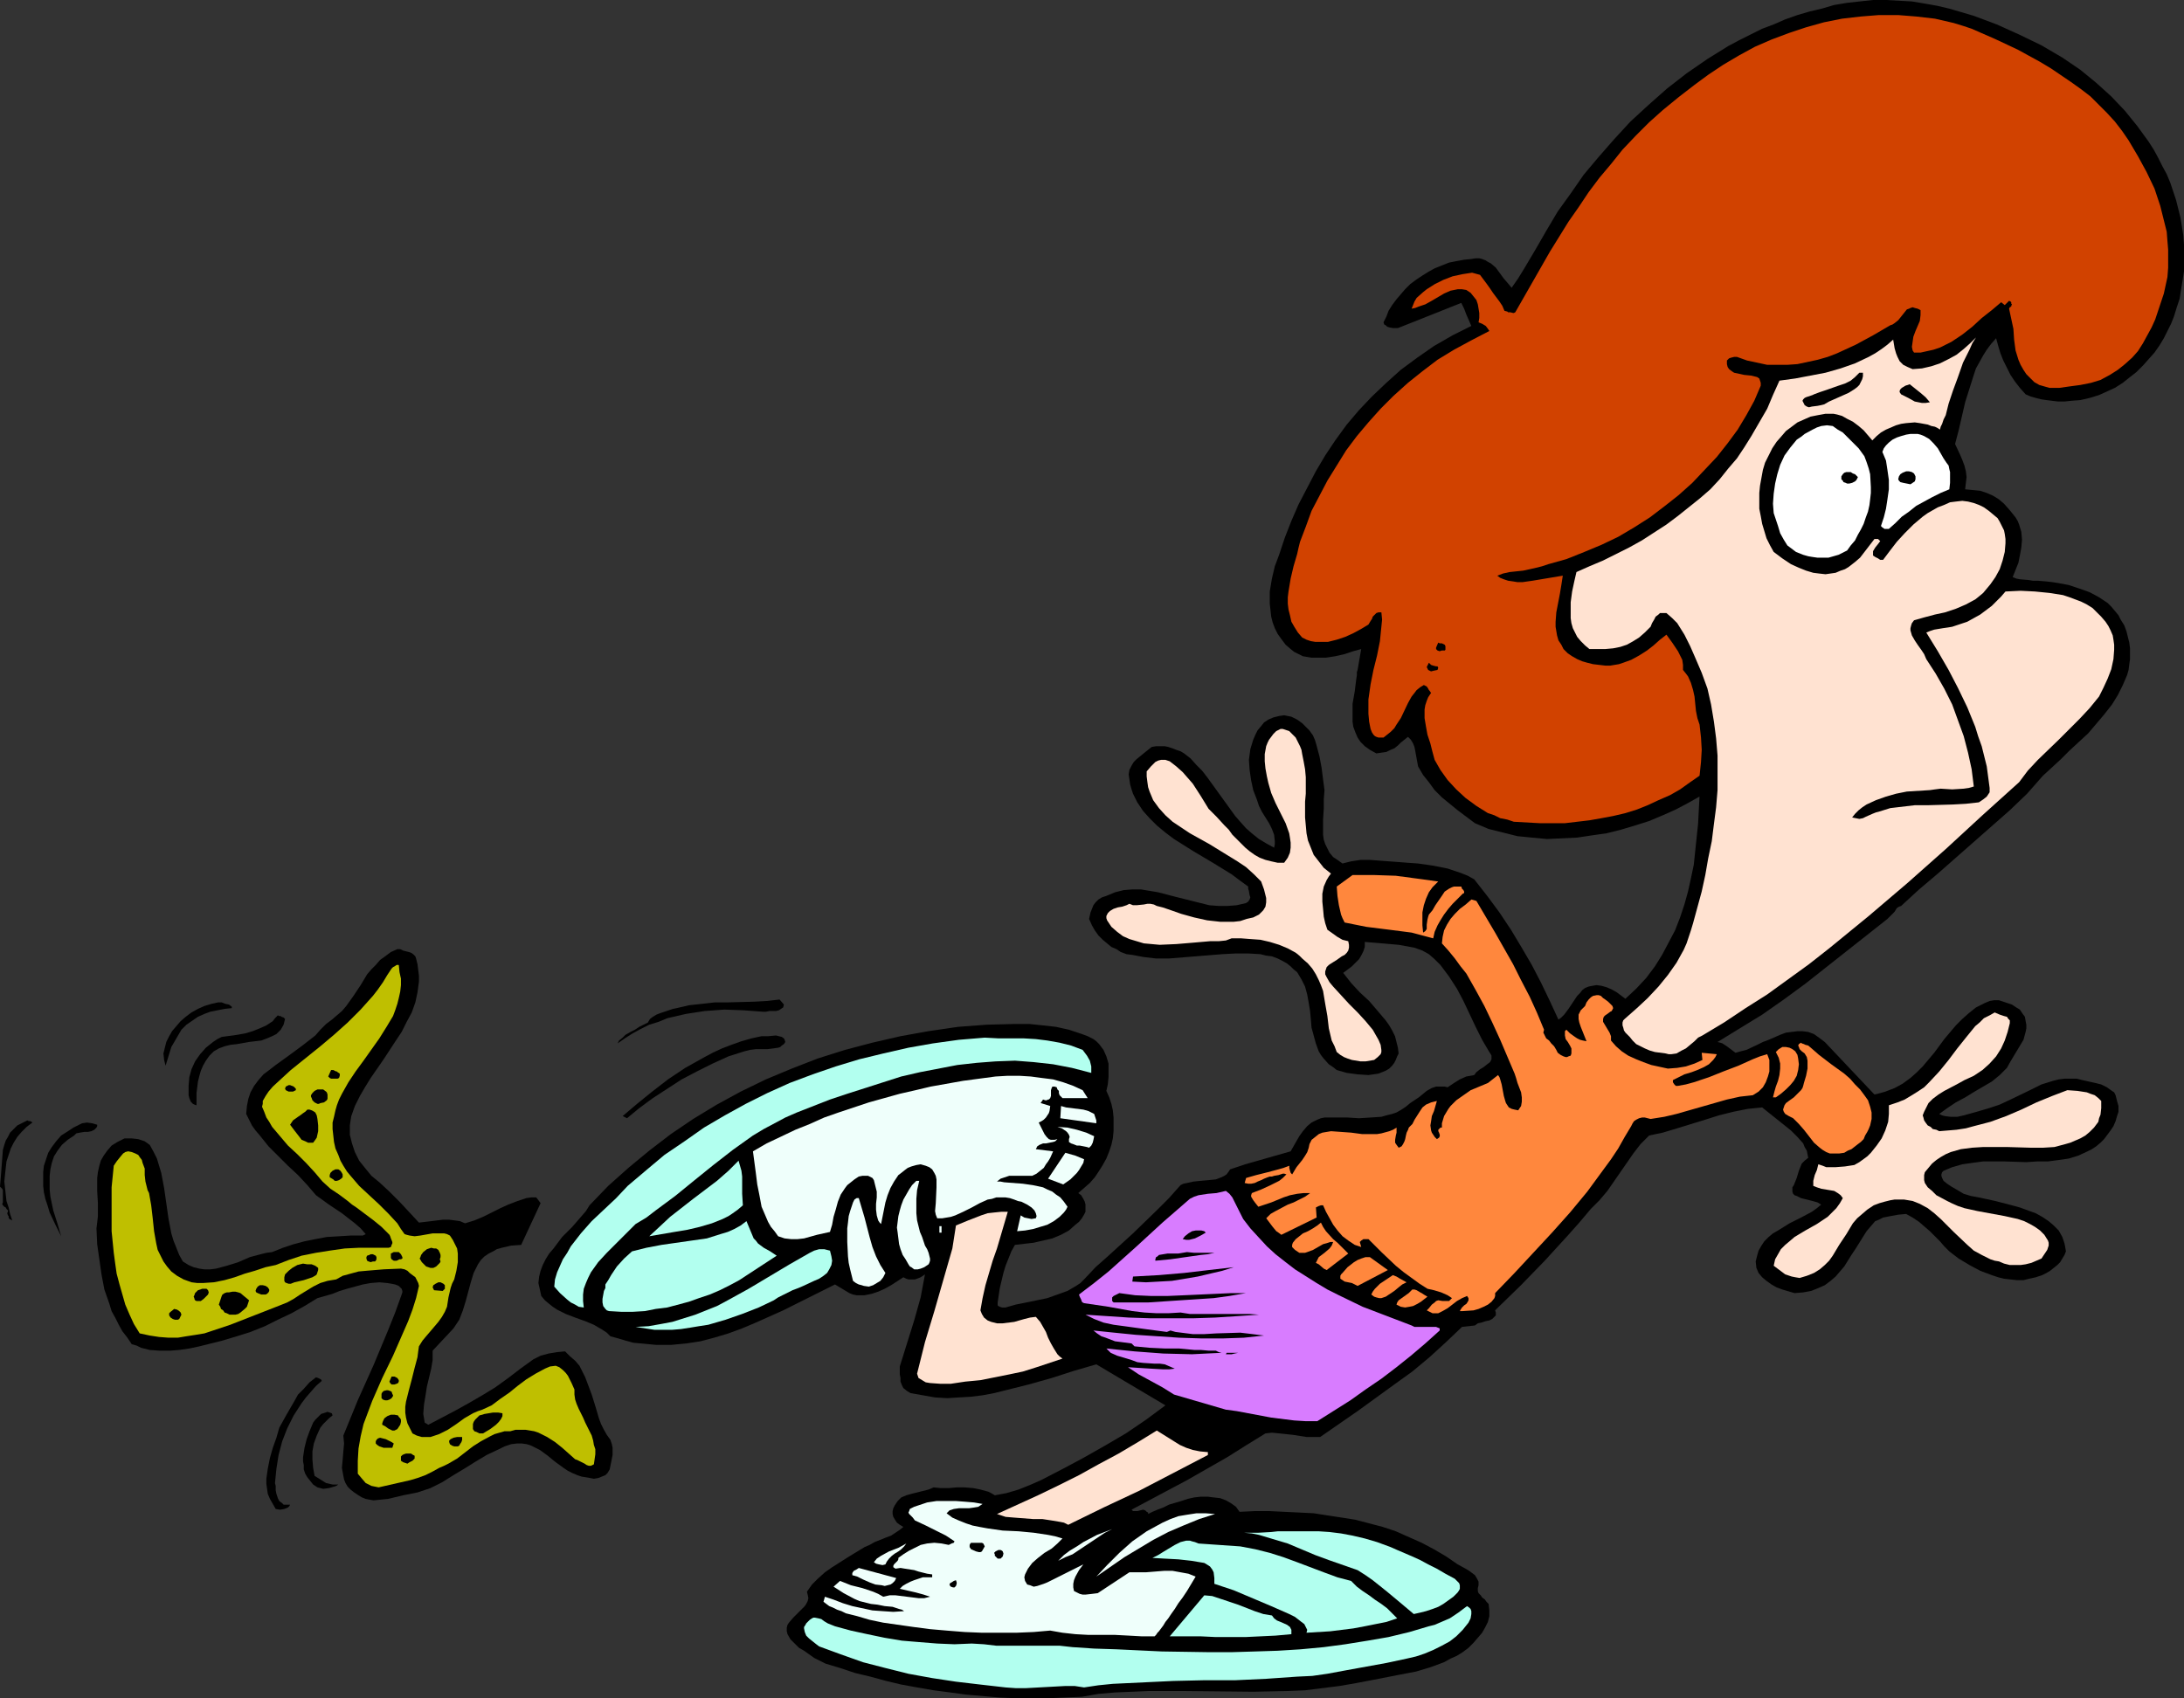 <?xml version="1.0" encoding="UTF-8" standalone="no"?>
<svg
   version="1.0"
   width="129.724mm"
   height="100.887mm"
   id="svg85"
   sodipodi:docname="Slipped on a Banana Peel.wmf"
   xmlns:inkscape="http://www.inkscape.org/namespaces/inkscape"
   xmlns:sodipodi="http://sodipodi.sourceforge.net/DTD/sodipodi-0.dtd"
   xmlns="http://www.w3.org/2000/svg"
   xmlns:svg="http://www.w3.org/2000/svg">
  <rect width="100%" height="100%" fill="#333333" stroke="none"/>
  <sodipodi:namedview
     id="namedview85"
     pagecolor="#ffffff"
     bordercolor="#000000"
     borderopacity="0.25"
     inkscape:showpageshadow="2"
     inkscape:pageopacity="0.0"
     inkscape:pagecheckerboard="0"
     inkscape:deskcolor="#d1d1d1"
     inkscape:document-units="mm" />
  <defs
     id="defs1">
    <pattern
       id="WMFhbasepattern"
       patternUnits="userSpaceOnUse"
       width="6"
       height="6"
       x="0"
       y="0" />
  </defs>
  <path
     style="fill:#000000;fill-opacity:1;fill-rule:evenodd;stroke:none"
     d="m 462.983,12.926 4.04,2.747 3.555,2.908 3.394,3.07 3.07,3.231 2.747,3.393 2.586,3.555 1.131,1.777 0.97,1.777 0.97,1.939 0.97,1.777 0.808,1.939 0.646,1.939 0.646,1.939 0.485,1.939 0.485,1.939 0.323,1.939 0.323,2.1 0.162,2.1 v 1.939 2.1 1.939 l -0.323,2.1 -0.323,1.939 -0.323,2.1 -0.646,1.939 -0.646,2.1 -0.646,1.616 -0.808,1.616 -0.808,1.616 -0.97,1.616 -1.131,1.616 -1.293,1.454 -1.293,1.454 -1.454,1.454 -1.454,1.131 -1.616,1.293 -1.778,1.131 -1.778,0.808 -1.778,0.808 -2.101,0.646 -2.101,0.485 -2.101,0.162 -1.454,0.162 h -1.454 l -1.293,-0.162 -1.293,-0.162 -1.131,-0.162 -1.293,-0.323 -1.131,-0.323 -1.131,-0.485 -1.293,-1.454 -1.131,-1.454 -0.97,-1.454 -0.808,-1.616 -0.808,-1.616 -0.646,-1.616 -0.485,-1.616 -0.485,-1.777 -1.131,1.293 -0.97,1.293 -0.808,1.293 -0.808,1.454 -0.808,1.454 -0.485,1.454 -0.97,3.07 -0.97,3.07 -1.454,6.301 -0.808,3.07 1.131,2.424 0.485,1.131 0.485,1.293 0.323,1.293 0.162,1.293 -0.162,1.293 -0.162,1.454 1.778,0.162 1.616,0.162 1.454,0.485 1.454,0.646 1.293,0.808 1.131,0.969 1.293,1.454 1.293,1.616 0.485,0.808 0.323,0.808 0.485,1.616 0.162,1.777 -0.162,1.777 -0.323,1.777 -0.323,1.616 -0.646,1.616 -0.646,1.616 0.808,0.323 0.808,0.162 1.939,0.162 0.97,0.162 h 1.131 l 1.939,0.162 2.424,0.323 2.586,0.485 2.424,0.808 2.262,0.808 2.101,1.131 0.97,0.646 0.97,0.646 0.808,0.808 0.808,0.969 0.808,0.969 0.485,0.969 0.808,1.293 0.485,1.293 0.323,1.293 0.323,1.293 0.162,1.293 v 1.131 1.293 l -0.162,1.131 -0.162,1.293 -0.323,1.131 -0.97,2.262 -1.131,2.262 -1.293,2.1 -1.778,2.262 -1.778,2.1 -1.778,2.1 -2.101,1.939 -2.101,1.939 -1.939,1.939 -2.101,1.939 -1.939,1.777 -3.555,4.039 -3.878,3.716 -4.04,3.555 -4.04,3.555 -4.04,3.555 -4.04,3.555 -4.202,3.555 -4.04,3.716 -0.485,0.162 -0.485,0.323 -0.485,0.808 -0.808,0.808 -0.808,0.808 -9.211,7.271 -9.211,7.271 -4.848,3.555 -4.848,3.393 -5.01,3.07 -5.01,3.07 0.646,0.162 0.485,0.162 0.97,0.646 1.939,1.454 1.131,-0.323 1.293,-0.323 2.424,-1.131 1.293,-0.646 1.293,-0.485 2.586,-1.131 1.293,-0.485 1.293,-0.162 1.293,-0.162 h 1.131 l 1.293,0.162 1.293,0.485 1.131,0.808 1.293,0.969 11.15,11.795 1.293,-0.323 1.131,-0.323 2.101,-0.808 1.778,-0.969 1.778,-1.293 1.454,-1.293 1.293,-1.293 2.586,-3.07 2.262,-3.07 2.586,-3.07 1.454,-1.454 1.454,-1.293 1.616,-1.293 1.939,-0.969 1.131,-0.485 0.97,-0.162 h 1.131 l 0.97,0.323 0.97,0.323 0.97,0.323 0.97,0.646 0.808,0.485 0.646,0.969 0.485,0.646 0.162,0.969 0.162,0.808 v 0.808 l -0.162,0.808 -0.485,1.777 -0.97,1.616 -1.939,3.231 -0.808,1.454 -1.616,1.616 -1.778,1.454 -1.939,1.131 -1.939,1.131 -2.101,1.293 -2.101,1.131 -1.939,1.293 -1.778,1.293 0.646,0.323 0.646,0.162 1.293,0.162 h 1.454 l 1.454,-0.323 2.909,-0.808 2.747,-0.808 2.424,-0.808 2.424,-1.131 4.686,-2.262 2.262,-1.131 2.586,-0.808 1.293,-0.323 1.293,-0.162 h 1.293 1.454 l 1.293,0.323 1.454,0.323 1.454,0.323 1.293,0.323 1.293,0.646 1.131,0.808 0.485,0.323 0.323,0.646 0.162,0.646 0.162,0.646 0.323,1.131 v 1.293 l -0.323,0.969 -0.323,1.131 -0.485,1.131 -0.646,0.969 -1.454,1.939 -0.808,0.808 -0.97,0.808 -0.97,0.646 -0.97,0.485 -2.101,0.969 -2.101,0.646 -2.262,0.323 -2.424,0.323 h -2.424 l -2.424,0.162 -4.848,-0.162 h -2.424 -2.424 l -2.424,0.323 -2.262,0.323 -2.262,0.646 -1.939,0.808 -0.323,0.323 -0.162,0.485 v 0.323 l 0.162,0.485 0.323,0.646 0.808,0.646 0.97,0.646 1.939,1.131 0.808,0.485 1.616,0.485 1.778,0.323 3.717,0.808 3.717,0.969 1.778,0.485 1.778,0.646 1.778,0.646 1.454,0.808 1.454,0.969 1.131,0.969 1.131,1.131 0.808,1.454 0.485,1.454 0.162,0.808 0.162,0.969 -0.323,0.808 -0.485,0.808 -0.485,0.808 -0.646,0.646 -1.616,1.293 -0.808,0.485 -0.97,0.485 -1.454,0.485 -1.454,0.323 -1.293,0.323 h -1.454 l -1.454,-0.162 -1.454,-0.162 -1.293,-0.323 -1.454,-0.485 -2.586,-0.969 -2.424,-1.293 -2.424,-1.454 -2.101,-1.616 -1.131,-1.131 -0.97,-1.131 -2.262,-2.262 -2.424,-2.1 -1.454,-0.969 -1.454,-0.808 -1.778,0.162 -1.778,0.323 -1.616,0.323 -0.97,0.485 -0.808,0.323 -0.97,1.131 -0.97,1.131 -1.616,2.585 -0.808,1.293 -0.97,1.454 -1.616,2.585 -0.97,1.131 -0.97,1.131 -1.131,0.969 -1.293,0.969 -1.454,0.646 -1.616,0.646 -1.778,0.323 -1.939,0.162 -2.747,-0.808 -1.293,-0.485 -1.131,-0.646 -1.131,-0.808 -0.97,-0.808 -0.808,-0.969 -0.485,-1.131 -0.162,-1.454 0.323,-1.293 0.323,-1.131 0.646,-1.131 0.646,-0.969 0.97,-0.969 0.97,-0.808 1.131,-0.646 2.586,-1.616 2.586,-1.293 2.424,-1.293 1.131,-0.808 0.97,-0.808 -0.808,-0.485 -1.131,-0.323 -1.293,-0.323 -1.293,-0.323 -0.97,-0.485 -0.485,-0.162 -0.323,-0.323 -0.162,-0.485 v -0.485 -0.485 l 0.323,-0.485 0.646,-1.616 0.485,-1.616 0.323,-0.808 0.323,-0.808 0.646,-0.646 0.808,-0.646 -0.162,-0.808 -0.162,-0.808 -0.485,-0.808 -0.323,-0.808 -1.293,-1.454 -1.454,-1.454 -1.616,-1.293 -3.232,-2.585 -1.616,-1.293 -3.232,0.323 -3.232,0.646 -3.232,0.808 -3.07,0.969 -6.302,1.939 -3.232,0.969 -3.07,0.646 -1.939,1.939 -1.616,2.1 -1.454,2.1 -1.454,2.1 -1.454,2.1 -1.454,2.1 -1.778,2.1 -1.939,1.939 -2.586,3.07 -2.586,2.908 -5.171,5.655 -5.333,5.493 -5.818,5.655 0.162,0.485 v 0.323 0.323 l -0.323,0.323 -0.485,0.485 -0.646,0.323 -0.808,0.162 -0.97,0.323 -0.808,0.162 -0.646,0.485 -2.909,0.323 -3.555,3.393 -3.717,3.393 -3.878,3.231 -4.04,2.908 -8.242,5.978 -4.202,2.908 -4.202,2.908 h -1.616 -1.454 l -3.07,-0.485 -3.07,-0.323 -1.616,-0.162 -1.454,0.162 -4.202,2.585 -4.363,2.747 -4.525,2.585 -4.525,2.585 -12.443,6.624 0.323,0.323 h 0.485 0.485 l 0.646,-0.162 0.646,-0.162 0.485,0.162 0.323,0.323 0.323,0.162 v 0.323 l 0.97,-0.485 1.131,-0.485 1.293,-0.485 1.293,-0.646 2.747,-0.808 1.454,-0.485 1.454,-0.323 1.454,-0.162 h 1.616 l 1.293,0.162 1.454,0.162 1.293,0.485 1.131,0.646 1.131,0.808 0.808,1.131 3.394,-0.162 h 3.394 l 3.232,0.162 3.394,0.162 3.232,0.162 3.07,0.485 3.232,0.485 3.07,0.485 3.07,0.808 3.07,0.808 2.909,0.969 2.909,1.293 2.909,1.293 2.747,1.454 2.747,1.616 2.586,1.777 1.778,0.969 0.808,0.485 0.646,0.485 0.646,0.485 0.485,0.808 0.323,0.646 v 0.808 l -0.162,0.646 v 0.646 l 0.162,0.485 0.485,0.485 0.323,0.485 0.646,0.485 0.323,0.485 0.485,0.485 0.162,1.454 v 1.293 l -0.323,1.293 -0.646,1.293 -0.646,1.131 -0.97,1.131 -0.97,1.131 -1.131,1.131 -1.293,0.969 -1.293,0.808 -1.454,0.646 -1.454,0.808 -3.07,1.131 -3.232,0.969 -3.394,0.646 -6.626,1.293 -3.394,0.646 -3.717,0.646 -3.878,0.485 -3.878,0.485 -3.878,0.162 -7.757,0.162 -15.675,-0.162 h -7.757 l -3.717,0.162 -3.878,0.162 -3.717,0.323 -3.717,0.646 -3.717,0.162 -3.717,0.162 h -3.717 -3.717 l -3.717,-0.162 -3.717,-0.323 -3.717,-0.323 -3.555,-0.485 -3.717,-0.485 -3.717,-0.646 -3.555,-0.646 -3.394,-0.808 -3.555,-0.969 -3.394,-0.808 -3.394,-1.131 -3.232,-0.969 -2.586,-1.293 -2.262,-1.616 -1.131,-0.646 -0.97,-0.969 -0.97,-0.969 -0.646,-1.131 -0.162,-0.646 v -0.808 l 0.162,-0.646 0.323,-0.485 0.97,-1.131 2.101,-2.1 0.485,-0.485 0.323,-0.485 0.323,-0.646 0.162,-0.646 -0.162,-0.808 -0.162,-0.646 1.131,-1.616 1.293,-1.293 1.616,-1.454 1.616,-1.131 3.555,-2.262 3.717,-2.262 1.131,-0.485 1.131,-0.646 2.424,-0.969 1.293,-0.485 0.97,-0.646 0.97,-0.646 0.808,-0.646 -0.808,-0.485 -0.646,-0.485 -0.323,-0.485 -0.485,-0.808 -0.162,-0.646 v -0.646 l 0.162,-0.646 0.323,-0.646 0.646,-0.969 0.808,-0.808 1.131,-0.485 1.131,-0.323 2.586,-0.646 1.293,-0.323 1.131,-0.485 1.616,0.162 h 1.778 l 1.778,-0.162 h 1.778 l 1.939,0.162 1.616,0.323 1.778,0.485 0.646,0.323 0.808,0.485 2.586,-0.485 2.747,-0.808 2.424,-0.969 2.586,-1.131 4.686,-2.424 4.848,-2.585 4.848,-2.747 4.686,-2.747 4.525,-3.07 4.363,-3.231 -15.514,-9.209 -5.01,1.454 -5.01,1.616 -5.171,1.454 -5.171,1.293 -2.586,0.646 -2.586,0.485 -2.586,0.323 -2.747,0.162 -2.586,0.162 -2.747,-0.162 -2.747,-0.485 -2.747,-0.485 -0.808,-0.485 -0.808,-0.646 -0.323,-0.646 -0.323,-0.808 v -0.808 l -0.162,-0.808 v -1.777 l 1.616,-5.17 1.616,-5.17 1.454,-5.17 0.485,-2.585 0.485,-2.585 -0.485,0.323 -0.485,0.323 -0.808,0.323 -0.485,0.162 h -1.454 l -0.485,-0.162 -0.646,-0.323 -2.747,1.777 -1.454,0.808 -1.454,0.646 -1.454,0.485 -1.616,0.323 h -1.778 l -0.808,-0.162 -0.808,-0.323 -3.232,-1.939 -5.818,2.908 -5.818,2.908 -6.141,2.747 -3.07,1.293 -3.07,1.131 -3.232,0.969 -3.07,0.808 -3.232,0.485 -3.394,0.323 h -3.232 l -3.394,-0.323 -1.778,-0.162 -1.778,-0.485 -1.616,-0.485 -1.778,-0.485 -0.808,-0.808 -0.97,-0.646 -1.939,-1.131 -1.939,-0.808 -2.262,-0.808 -2.101,-0.808 -1.939,-0.969 -0.97,-0.646 -0.808,-0.646 -0.97,-0.808 -0.808,-0.969 -0.323,-1.454 -0.323,-1.454 0.162,-1.454 0.323,-1.293 0.485,-1.293 0.646,-1.293 0.808,-1.293 0.97,-1.131 1.939,-2.585 2.262,-2.262 2.101,-2.424 0.97,-1.131 0.808,-1.293 4.202,-4.362 4.525,-4.039 4.686,-3.878 4.848,-3.716 5.01,-3.393 5.333,-3.231 5.333,-2.908 5.656,-2.747 5.818,-2.424 5.818,-2.262 6.141,-1.939 6.141,-1.616 6.302,-1.454 6.302,-1.131 6.626,-0.969 6.464,-0.485 6.302,-0.162 h 3.232 l 3.07,0.323 2.909,0.323 2.909,0.646 2.909,0.969 1.293,0.485 1.293,0.646 0.646,0.485 0.646,0.646 0.97,1.293 0.646,1.454 0.485,1.616 v 1.454 1.616 l -0.162,1.616 -0.323,1.454 0.646,1.454 0.485,1.454 0.323,1.454 0.162,1.616 v 1.454 1.616 l -0.162,1.616 -0.323,1.454 -0.485,1.454 -0.646,1.616 -0.808,1.454 -0.808,1.293 -0.97,1.454 -1.131,1.293 -1.293,1.131 -1.293,1.131 0.646,0.485 0.485,0.808 0.323,0.646 0.162,0.646 v 0.808 0.808 l -0.323,0.646 -0.485,0.808 -0.646,0.808 -0.808,0.646 -1.454,1.293 -1.778,0.969 -1.939,0.808 -2.101,0.485 -2.101,0.485 -4.202,0.485 -0.808,1.454 -0.646,1.616 -0.646,1.616 -0.485,1.616 -0.808,3.393 -0.485,3.231 v 0.323 0.323 l 0.162,0.162 0.323,0.162 0.485,0.162 h 0.808 l 2.262,-0.646 2.424,-0.485 4.686,-0.969 2.262,-0.808 2.262,-0.808 1.939,-1.131 0.97,-0.646 0.808,-0.808 2.586,-2.747 2.909,-2.585 5.494,-5.009 5.494,-5.332 2.586,-2.585 2.586,-2.908 0.646,-0.323 0.808,-0.162 1.454,-0.323 1.616,-0.162 1.778,-0.162 1.616,-0.162 1.293,-0.485 0.646,-0.323 0.485,-0.323 0.485,-0.646 0.323,-0.485 3.394,-1.131 6.787,-1.939 3.394,-0.969 1.293,-2.262 0.646,-1.131 0.808,-1.131 0.97,-1.131 0.97,-0.808 1.293,-0.646 0.808,-0.323 0.808,-0.162 h 2.586 2.586 l 2.586,0.162 2.586,-0.162 2.424,-0.162 1.131,-0.323 1.293,-0.323 0.97,-0.323 1.131,-0.646 0.97,-0.646 0.97,-0.808 1.939,-1.293 1.778,-1.454 1.131,-0.646 0.97,-0.323 h 1.293 0.646 l 0.646,0.162 1.454,-0.969 1.293,-0.808 1.454,-0.646 1.778,-0.323 0.485,-0.646 0.808,-0.646 0.808,-0.485 0.808,-0.646 0.646,-0.485 0.323,-0.646 v -0.323 -0.485 l -0.162,-0.323 -0.323,-0.485 -1.616,-2.747 -1.454,-2.908 -2.747,-5.816 -1.454,-2.747 -1.778,-2.747 -0.97,-1.293 -0.97,-1.293 -1.293,-1.293 -1.293,-1.131 -1.454,-0.808 -1.778,-0.646 -1.778,-0.323 -1.778,-0.323 -7.595,-0.646 v 1.131 l -0.323,0.969 -0.485,0.969 -0.485,0.808 -0.808,0.808 -0.808,0.808 -1.939,1.454 1.778,2.262 1.939,2.1 2.101,1.939 1.939,2.262 1.778,2.1 0.808,1.131 0.646,1.131 0.646,1.293 0.323,1.293 0.323,1.293 0.162,1.293 -0.323,0.646 -0.323,0.808 -0.323,0.646 -0.485,0.646 -0.646,0.646 -0.808,0.485 -0.808,0.323 -0.808,0.323 -1.131,0.162 -1.131,0.162 -2.424,-0.162 -2.424,-0.323 -2.262,-0.646 -0.808,-0.646 -0.97,-0.646 -1.293,-1.454 -0.485,-0.646 -0.485,-0.808 -0.646,-1.777 -0.485,-1.777 -0.485,-1.777 -0.162,-1.939 -0.162,-1.777 -0.323,-1.939 -0.323,-1.777 -0.485,-1.777 -0.808,-1.616 -0.485,-0.808 -0.485,-0.808 -0.808,-0.646 -0.646,-0.646 -0.808,-0.646 -1.131,-0.646 -0.97,-0.485 -1.293,-0.485 -1.293,-0.162 -1.293,-0.323 -2.747,-0.162 h -2.747 l -3.07,0.162 -5.979,0.485 -5.979,0.485 h -2.909 l -2.747,-0.323 -2.586,-0.485 -1.293,-0.162 -1.293,-0.485 -0.97,-0.646 -1.131,-0.485 -0.97,-0.808 -0.97,-0.808 -0.97,-0.969 -0.808,-1.131 -0.646,-1.131 -0.646,-1.454 0.323,-1.454 0.323,-0.808 0.323,-0.808 0.485,-0.646 0.646,-0.646 0.808,-0.485 0.97,-0.323 1.939,-0.808 1.939,-0.485 1.939,-0.162 h 1.939 l 1.939,0.323 1.939,0.323 3.717,0.969 3.878,0.969 1.939,0.485 1.939,0.485 2.101,0.162 h 1.939 l 2.101,-0.162 2.101,-0.485 0.485,-0.323 0.323,-0.485 0.162,-0.485 -0.162,-0.485 -0.162,-0.969 -0.162,-0.485 v -0.485 l -1.778,-1.293 -1.939,-1.454 -4.202,-2.585 -4.363,-2.585 -4.363,-2.747 -1.939,-1.454 -1.939,-1.616 -1.616,-1.616 -1.454,-1.616 -1.293,-1.939 -0.97,-1.939 -0.323,-0.969 -0.323,-1.131 -0.162,-1.131 -0.162,-1.131 0.162,-0.969 0.485,-0.969 0.485,-0.808 0.646,-0.646 1.778,-1.454 0.808,-0.646 0.808,-0.646 0.97,-0.162 h 0.97 0.97 l 0.808,0.162 0.97,0.323 0.808,0.323 0.97,0.323 0.808,0.485 1.454,1.131 1.293,1.454 1.293,1.293 1.131,1.454 2.101,2.908 2.101,2.908 2.101,2.908 1.131,1.293 1.293,1.454 1.293,1.131 1.616,1.293 1.616,0.969 1.778,0.969 0.162,-0.808 v -0.646 l -0.162,-1.454 -0.485,-1.293 -0.646,-1.293 -1.616,-2.585 -0.646,-1.293 -0.485,-1.454 -0.808,-2.1 -0.485,-2.262 -0.323,-2.262 -0.162,-2.262 0.323,-2.424 0.646,-2.1 0.485,-1.131 0.485,-0.969 0.808,-0.969 0.646,-0.808 0.97,-0.646 1.131,-0.485 1.293,-0.323 1.131,-0.162 1.616,0.323 1.293,0.646 1.131,0.808 0.808,0.808 0.808,0.808 0.808,1.131 0.485,1.131 0.323,1.131 0.646,2.424 0.485,2.585 0.323,2.585 0.323,2.424 -0.162,2.1 v 2.1 l -0.162,2.424 v 2.262 1.131 l 0.162,1.131 0.323,0.969 0.485,0.969 0.485,0.969 0.808,0.969 0.97,0.646 1.131,0.808 1.939,-0.485 2.101,-0.323 h 2.101 l 2.101,0.162 4.363,0.323 2.101,0.162 2.262,0.162 3.394,0.485 3.232,0.646 2.909,0.969 1.616,0.646 1.454,0.808 2.909,3.716 2.747,3.716 2.586,3.878 2.424,4.039 2.262,3.878 2.101,4.039 1.939,4.039 1.939,4.201 0.646,-0.485 0.646,-0.646 0.97,-1.293 0.97,-1.454 0.97,-1.454 0.646,-0.646 0.485,-0.646 0.646,-0.485 0.808,-0.323 0.808,-0.162 0.97,-0.162 1.131,0.162 1.131,0.323 1.131,0.485 1.131,0.646 1.939,1.454 2.424,-2.262 2.262,-2.424 1.939,-2.585 1.616,-2.585 1.454,-2.747 1.454,-2.747 1.131,-2.908 0.97,-2.908 0.808,-2.908 0.646,-2.908 0.646,-3.07 0.323,-3.07 0.646,-6.14 0.323,-6.14 -2.586,1.454 -2.747,1.454 -2.909,1.293 -3.07,1.293 -3.07,0.969 -3.232,0.969 -3.232,0.808 -3.394,0.485 -3.232,0.485 -3.394,0.162 -3.394,0.162 -3.394,-0.323 -3.232,-0.323 -3.232,-0.808 -3.232,-0.808 -3.07,-1.293 -3.878,-2.908 -1.778,-1.454 -1.778,-1.454 -1.616,-1.616 -1.293,-1.777 -1.293,-1.616 -1.131,-1.939 -0.646,-3.555 -0.162,-0.808 -0.323,-0.808 -0.485,-0.808 -0.646,-0.646 -1.616,1.293 -0.646,0.646 -0.808,0.646 -0.808,0.323 -0.97,0.485 -1.131,0.162 -1.131,0.162 -1.454,-0.808 -1.131,-0.808 -0.97,-0.969 -0.646,-0.969 -0.485,-1.131 -0.485,-1.293 -0.162,-1.131 v -1.293 -2.747 l 0.485,-2.747 0.323,-2.585 0.162,-1.131 v -0.646 l 0.162,-0.485 0.808,-4.686 -1.778,0.485 -1.939,0.646 -2.101,0.485 -2.101,0.323 h -2.101 -1.131 l -0.97,-0.162 -0.97,-0.162 -0.97,-0.485 -0.97,-0.485 -0.808,-0.646 -1.131,-0.969 -0.97,-1.293 -0.808,-1.131 -0.646,-1.293 -0.485,-1.293 -0.323,-1.293 -0.162,-1.454 -0.162,-1.454 v -1.454 -1.293 l 0.485,-2.908 0.646,-2.747 0.97,-2.585 1.293,-3.878 1.454,-3.716 1.616,-3.716 1.939,-3.716 1.939,-3.716 2.101,-3.555 2.262,-3.393 2.586,-3.555 2.747,-3.231 2.909,-3.07 3.232,-3.07 3.232,-2.908 3.717,-2.747 3.717,-2.585 4.202,-2.424 4.202,-2.1 -1.131,-2.585 -0.485,-1.293 -0.646,-1.293 -14.221,5.655 h -1.131 l -0.808,-0.162 -0.485,-0.162 -0.323,-0.323 -0.323,-0.162 -0.162,-0.485 0.646,-1.293 0.485,-1.293 0.808,-1.293 0.97,-1.293 0.97,-1.131 0.97,-1.131 1.131,-1.131 1.293,-0.969 1.454,-0.969 1.293,-0.808 1.454,-0.808 1.616,-0.646 1.616,-0.646 1.616,-0.323 1.778,-0.323 1.616,-0.162 0.97,-0.162 h 0.808 l 0.646,0.162 0.808,0.323 0.485,0.323 0.646,0.323 1.131,0.969 1.778,2.424 0.97,1.131 0.808,0.969 1.454,-2.1 1.293,-2.1 2.586,-4.362 2.424,-4.201 2.586,-4.362 2.909,-4.039 2.909,-4.201 3.394,-4.039 3.394,-3.878 3.717,-4.039 4.04,-3.716 4.202,-3.716 4.363,-3.393 4.686,-3.231 4.686,-2.908 2.424,-1.293 2.586,-1.293 2.586,-1.293 2.586,-0.969 2.586,-1.131 2.747,-0.969 2.747,-0.808 2.747,-0.646 2.747,-0.808 2.909,-0.485 2.909,-0.323 L 420.483,0 h 2.909 l 2.909,0.162 2.909,0.162 2.909,0.485 2.747,0.485 2.747,0.646 2.747,0.808 2.747,0.808 2.586,0.969 2.586,0.969 5.01,2.262 5.01,2.424 z"
     id="path1" />
  <path
     style="fill:#d14200;fill-opacity:1;fill-rule:evenodd;stroke:none"
     d="m 477.851,31.506 2.101,3.555 1.939,3.555 1.778,3.716 0.646,1.939 0.646,1.939 0.485,1.939 0.485,1.939 0.485,1.939 0.162,2.1 0.162,1.939 v 2.1 1.939 l -0.162,2.1 -0.808,3.716 -1.293,3.878 -0.646,1.939 -0.808,1.777 -0.97,1.777 -0.97,1.777 -1.131,1.777 -1.293,1.454 -1.616,1.454 -1.616,1.293 -1.778,1.131 -2.101,1.131 -2.101,0.646 -2.424,0.485 -2.424,0.323 -2.262,0.323 h -1.131 -1.131 l -1.131,-0.323 -1.131,-0.323 -1.131,-0.646 -0.97,-0.969 -0.808,-0.808 -0.646,-0.969 -0.646,-1.131 -0.485,-1.131 -0.646,-2.1 -0.323,-2.424 -0.162,-2.424 -0.485,-2.262 -0.485,-2.262 0.162,-0.323 0.323,-0.162 v -0.162 l 0.162,-0.323 -0.162,-0.162 v -0.162 -0.162 l -0.162,-0.162 -0.323,-0.162 -0.97,0.969 -0.808,-0.646 -2.101,1.777 -2.262,1.777 -2.101,1.939 -2.262,1.777 -2.424,1.616 -1.293,0.646 -1.293,0.646 -1.454,0.485 -1.454,0.323 -1.454,0.323 h -1.454 l -0.323,-0.485 -0.162,-0.808 0.162,-1.131 0.162,-1.131 0.485,-1.293 0.97,-2.262 0.162,-1.293 v -1.131 l -0.646,-0.323 -0.646,-0.162 -0.485,-0.162 -0.485,0.162 -0.323,0.162 -0.485,0.162 -0.646,0.808 -0.646,0.808 -0.646,0.808 -0.808,0.646 -0.485,0.323 -0.485,0.162 -3.878,2.262 -3.878,2.1 -2.101,0.969 -2.101,0.969 -2.101,0.808 -2.262,0.646 -2.262,0.485 -2.262,0.485 -2.262,0.162 h -2.262 -2.262 l -2.262,-0.485 -2.262,-0.485 -2.262,-0.808 h -0.646 l -0.646,0.162 -0.485,0.162 -0.485,0.485 v 0.808 l 0.162,0.646 0.323,0.485 0.646,0.485 0.485,0.323 0.808,0.162 1.454,0.323 1.616,0.162 0.646,0.162 0.646,0.162 0.485,0.323 0.162,0.485 0.162,0.485 v 0.646 l -1.454,3.393 -1.778,3.231 -1.939,3.231 -2.262,3.07 -2.424,3.07 -2.747,2.908 -2.747,2.908 -3.07,2.747 -3.07,2.424 -3.394,2.585 -3.555,2.262 -3.555,2.1 -3.717,1.777 -3.878,1.616 -4.04,1.616 -4.04,1.131 -1.454,0.485 -1.293,0.323 -2.909,0.646 -3.07,0.323 -1.454,0.323 -1.293,0.485 0.646,0.485 0.808,0.323 0.97,0.323 1.131,0.162 0.97,0.162 h 1.131 l 1.131,-0.162 1.131,-0.162 6.787,-1.131 -0.323,2.1 -0.323,1.939 -0.808,4.201 -0.162,2.1 v 1.131 l 0.162,0.969 0.162,0.969 0.323,1.131 0.646,0.969 0.485,0.969 0.97,0.969 0.97,0.646 1.131,0.646 1.131,0.485 1.131,0.323 1.293,0.323 2.747,0.323 h 1.131 l 0.97,-0.162 0.97,-0.162 0.97,-0.323 1.778,-0.646 1.778,-0.969 1.778,-1.131 1.454,-1.131 1.454,-1.293 1.454,-1.131 1.293,1.777 1.293,1.939 0.485,0.969 0.485,0.969 0.162,1.131 v 1.131 l 0.646,0.808 0.485,0.646 0.646,1.454 0.485,1.616 0.323,1.454 0.162,1.616 0.162,1.616 0.323,1.616 0.485,1.454 0.323,2.908 0.162,2.747 -0.162,2.747 -0.323,3.07 -2.101,1.454 -2.262,1.616 -2.262,1.293 -2.586,1.131 -2.424,1.131 -2.424,0.969 -2.586,0.808 -2.747,0.646 -2.586,0.485 -2.747,0.485 -2.747,0.323 -2.747,0.323 h -2.909 -2.747 l -2.909,-0.162 -2.909,-0.162 -1.454,-0.485 -1.616,-0.323 -1.293,-0.646 -1.454,-0.485 -1.293,-0.808 -1.293,-0.808 -2.424,-1.777 -2.101,-1.939 -1.939,-2.1 -1.616,-2.262 -1.293,-2.262 -0.485,-1.777 -0.485,-1.939 -0.646,-1.939 -0.323,-1.777 -0.323,-1.939 v -1.939 l 0.162,-0.969 0.323,-0.969 0.323,-0.808 0.646,-0.969 -0.323,-0.485 -0.162,-0.162 -0.162,-0.323 -0.323,-0.485 -0.646,-0.323 -0.808,0.485 -0.808,0.646 -0.485,0.646 -0.646,0.808 -0.808,1.454 -1.616,3.393 -0.97,1.454 -0.485,0.808 -0.808,0.808 -0.808,0.646 -0.808,0.646 h -0.646 -0.485 l -0.485,-0.162 -0.323,-0.162 -0.323,-0.323 -0.323,-0.485 -0.323,-0.808 -0.323,-1.616 -0.162,-1.777 v -1.616 -1.616 l 0.485,-3.393 0.646,-3.231 0.808,-3.231 0.646,-3.231 0.323,-3.231 0.162,-1.616 -0.162,-1.616 h -0.646 l -0.485,0.162 -0.323,0.323 -0.485,0.485 -0.162,0.485 -0.323,0.485 -0.485,0.808 -1.616,0.969 -1.778,0.969 -1.778,0.808 -1.939,0.646 -1.939,0.485 h -1.939 -0.97 l -0.97,-0.162 -0.97,-0.323 -0.97,-0.485 -0.97,-1.131 -0.808,-1.293 -0.646,-1.131 -0.323,-1.454 -0.323,-1.293 -0.162,-1.293 v -1.454 l 0.162,-1.293 0.485,-2.908 0.646,-2.747 0.808,-2.747 0.323,-1.454 0.323,-1.293 1.293,-3.393 1.293,-3.555 1.778,-3.393 1.778,-3.393 2.101,-3.393 2.101,-3.393 2.424,-3.231 2.586,-3.07 2.747,-3.07 2.909,-2.908 3.232,-2.908 3.232,-2.585 3.394,-2.585 3.717,-2.262 3.878,-2.1 4.04,-2.1 -0.323,-0.485 -0.485,-0.646 -0.808,-0.485 -0.808,-0.323 0.162,-0.969 v -1.131 l -0.162,-0.969 -0.162,-0.969 -0.323,-0.969 -0.646,-0.808 -0.646,-0.808 -0.97,-0.646 -0.97,-0.162 h -0.97 l -0.808,0.162 -0.808,0.162 -1.454,0.646 -2.747,1.616 -1.454,0.808 -1.454,0.485 -0.808,0.323 -0.808,0.162 0.323,-0.808 0.323,-0.808 0.485,-0.808 1.454,-1.293 0.808,-0.646 1.778,-1.131 1.939,-0.969 2.101,-0.808 2.262,-0.485 2.101,-0.323 1.778,0.485 1.454,1.939 0.808,1.131 0.646,0.969 1.454,1.939 0.646,0.969 0.485,1.131 0.646,0.162 0.162,0.162 h 0.485 l 0.646,0.162 h 0.162 l 0.323,-0.162 3.878,-6.786 3.878,-6.786 4.202,-6.786 2.262,-3.231 2.262,-3.393 2.424,-3.231 2.586,-3.07 2.586,-3.231 2.909,-3.07 3.07,-3.07 3.07,-2.747 3.555,-2.908 3.555,-2.747 3.07,-2.262 3.394,-2.262 3.555,-2.1 3.555,-1.939 3.717,-1.616 3.878,-1.454 3.878,-1.293 4.04,-1.131 4.04,-0.808 4.202,-0.485 4.04,-0.323 h 4.363 l 4.04,0.323 4.202,0.485 4.202,0.969 2.101,0.646 1.939,0.646 5.171,2.262 5.171,2.424 5.01,2.747 2.424,1.454 4.525,3.07 2.262,1.616 2.101,1.616 1.939,1.939 1.778,1.777 1.778,1.939 1.616,2.1 z"
     id="path2" />
  <path
     style="fill:#ffe2d1;fill-opacity:1;fill-rule:evenodd;stroke:none"
     d="m 435.512,96.457 -0.485,-0.323 -0.646,-0.323 -0.808,-0.162 -0.808,-0.323 -1.778,-0.323 -1.131,-0.162 -1.939,0.162 -1.131,0.162 -1.131,0.323 -1.131,0.485 -1.131,0.485 -1.131,0.646 -0.97,0.808 -0.97,0.969 -0.97,-1.131 -0.97,-1.131 -1.131,-0.969 -1.293,-0.969 -1.293,-0.646 -1.131,-0.646 -1.131,-0.323 -0.808,-0.162 h -1.778 l -1.778,0.323 -1.616,0.323 -1.454,0.646 -1.454,0.646 -1.293,0.969 -1.293,0.969 -0.97,1.131 -1.131,1.293 -0.97,1.454 -0.808,1.616 -0.808,1.616 -0.485,1.616 -0.323,1.777 -0.323,1.777 -0.162,1.616 v 1.777 1.777 l 0.323,1.616 0.323,1.777 0.485,1.616 0.485,1.616 0.808,1.616 0.808,1.454 1.939,1.454 1.939,1.293 1.778,0.808 1.616,0.646 1.616,0.485 1.293,0.162 1.454,0.162 1.131,-0.162 1.131,-0.162 1.131,-0.485 0.97,-0.323 0.808,-0.485 1.454,-1.131 1.131,-0.969 3.232,-4.201 h 0.485 0.323 l 0.162,0.162 0.323,0.323 -0.485,0.646 -0.646,0.808 -0.485,0.808 v 0.485 0.485 l 0.485,0.323 0.646,0.323 0.485,0.323 h 0.323 0.323 l 1.454,-1.939 1.616,-2.1 1.778,-1.939 1.939,-1.939 2.101,-1.777 1.131,-0.808 1.131,-0.646 1.131,-0.646 1.293,-0.485 1.454,-0.646 1.293,-0.162 1.454,-0.162 1.293,0.162 1.293,0.323 1.293,0.485 0.97,0.485 1.131,0.808 1.939,1.616 0.485,0.808 0.485,0.969 0.485,0.969 0.162,0.808 0.162,1.131 v 0.969 l -0.162,1.939 -0.485,1.939 -0.646,1.939 -0.97,1.777 -1.131,1.616 -0.808,0.969 -0.808,0.969 -0.97,0.808 -0.808,0.646 -2.101,1.131 -2.262,0.969 -2.424,0.808 -2.262,0.485 -2.424,0.646 -2.262,0.646 -0.485,0.646 -0.162,0.485 -0.162,0.646 v 0.485 l 0.323,1.131 0.646,1.131 0.646,0.969 0.808,1.131 0.646,0.969 0.485,1.131 2.101,3.231 1.939,3.393 1.778,3.555 1.293,3.555 1.293,3.555 0.97,3.716 0.808,3.716 0.485,3.878 -1.131,0.323 -1.131,0.162 -2.586,0.162 -2.586,-0.162 -1.293,0.162 -1.131,0.162 -2.586,0.162 -2.586,0.162 -2.424,0.485 -2.262,0.646 -2.262,0.808 -2.101,0.969 -0.97,0.646 -0.808,0.646 -0.808,0.808 -0.646,0.808 0.808,0.162 0.808,0.162 0.808,-0.162 0.646,-0.323 1.454,-0.646 0.808,-0.323 0.646,-0.162 2.586,-0.808 2.747,-0.323 2.747,-0.323 h 2.909 l 5.656,-0.162 2.909,-0.162 2.909,-0.323 0.97,-0.646 0.808,-0.646 0.323,-0.485 0.323,-0.485 v -0.485 -0.485 l -0.323,-2.424 -0.323,-2.424 -1.131,-4.524 -0.808,-2.262 -0.646,-2.1 -1.778,-4.362 -2.101,-4.362 -2.101,-4.039 -2.424,-4.201 -2.586,-4.201 0.808,-0.323 0.97,-0.323 1.939,-0.323 1.131,-0.162 0.97,-0.162 0.97,-0.323 0.97,-0.323 1.454,-0.485 1.454,-0.808 1.454,-0.808 2.586,-1.939 1.131,-1.131 0.97,-0.969 0.97,-1.131 3.394,-0.162 3.232,0.162 3.232,0.323 3.07,0.485 1.454,0.485 1.293,0.485 1.293,0.485 1.293,0.646 1.293,0.808 0.97,0.969 0.97,0.969 0.97,1.131 0.646,0.969 0.485,0.969 0.485,1.131 0.162,0.969 0.162,1.131 v 1.131 l -0.162,2.1 -0.485,2.262 -0.808,2.1 -0.97,2.1 -0.97,1.939 -2.101,2.585 -2.262,2.424 -4.686,4.686 -4.686,4.524 -2.262,2.424 -1.939,2.585 -8.242,7.432 -8.242,7.594 -8.565,7.594 -8.726,7.432 -8.888,7.271 -4.525,3.555 -4.686,3.393 -4.686,3.393 -4.848,3.07 -4.848,3.231 -4.848,2.908 -0.97,0.485 -0.808,0.808 -1.939,1.616 -0.97,0.485 -1.131,0.646 -1.131,0.162 h -0.646 l -0.646,-0.162 -2.424,-0.323 -1.131,-0.323 -1.131,-0.485 -0.97,-0.485 -0.97,-0.485 -0.808,-0.808 -0.646,-0.808 -0.97,-0.969 -0.323,-0.485 -0.162,-0.646 -0.162,-0.485 v -0.646 l 0.162,-0.485 0.323,-0.323 2.747,-2.424 2.424,-2.262 2.424,-2.585 2.101,-2.585 1.939,-2.747 1.616,-2.908 0.646,-1.454 0.485,-1.454 0.485,-1.454 0.485,-1.616 0.97,-3.555 0.97,-3.555 0.808,-3.716 0.646,-3.716 0.808,-3.878 0.485,-3.878 0.485,-3.716 0.323,-3.878 v -4.039 -3.716 l -0.323,-3.878 -0.485,-3.716 -0.646,-3.878 -0.808,-3.555 -1.293,-3.555 -1.454,-3.393 -1.131,-2.585 -1.293,-2.585 -0.808,-1.293 -0.808,-1.293 -1.131,-1.131 -1.293,-1.131 h -0.485 -0.485 -0.485 l -0.323,0.323 -0.646,0.485 -0.323,0.646 -0.485,0.808 -0.323,0.808 -0.646,0.646 -0.646,0.646 -1.293,1.131 -1.293,0.808 -1.454,0.808 -1.454,0.485 -1.616,0.323 -1.778,0.162 h -1.778 -1.778 l -0.97,-0.808 -0.97,-0.969 -0.808,-0.969 -0.485,-0.969 -0.485,-0.969 -0.323,-1.131 -0.162,-1.131 v -1.131 -2.424 l 0.323,-2.424 0.485,-2.262 0.485,-2.1 2.909,-1.293 3.07,-1.293 2.909,-1.454 2.909,-1.454 2.909,-1.616 2.747,-1.777 2.747,-1.777 2.586,-1.939 2.424,-1.939 2.424,-1.939 2.424,-2.1 2.101,-2.262 1.939,-2.424 1.939,-2.262 1.616,-2.424 1.616,-2.585 1.778,-3.07 1.778,-3.07 1.293,-3.07 1.454,-3.231 3.555,-0.485 3.394,-0.646 3.394,-0.646 3.394,-0.969 3.232,-1.131 3.07,-1.454 1.454,-0.808 1.454,-0.969 1.293,-0.969 1.293,-1.131 0.323,1.939 0.323,1.131 0.323,0.808 0.485,0.969 0.808,0.808 0.97,0.485 1.131,0.485 2.101,-0.162 2.101,-0.485 1.939,-0.646 1.939,-0.969 1.778,-0.969 1.616,-1.293 1.454,-1.293 1.293,-1.293 -0.808,1.293 -0.646,1.454 -1.454,2.908 -1.131,3.231 -1.131,3.07 -0.97,2.908 -0.323,1.293 -0.323,1.293 -0.485,0.969 -0.323,0.969 -0.323,0.646 z"
     id="path3" />
  <path
     style="fill:#000000;fill-opacity:1;fill-rule:evenodd;stroke:none"
     d="m 418.22,83.693 v 0.808 l -0.162,0.646 -0.323,0.646 -0.323,0.646 -0.485,0.485 -0.646,0.485 -1.293,0.808 -1.454,0.646 -1.454,0.646 -1.454,0.646 -1.131,0.646 -0.646,0.162 -0.808,0.162 -1.293,0.162 -0.646,0.162 -0.485,-0.162 -0.485,-0.323 -0.323,-0.646 -0.162,-0.323 0.162,-0.323 0.323,-0.323 0.323,-0.162 0.97,-0.323 0.485,-0.162 0.323,-0.162 1.293,-0.485 1.454,-0.485 2.747,-0.969 1.454,-0.485 1.293,-0.646 0.97,-0.808 0.97,-0.969 z"
     id="path4" />
  <path
     style="fill:#000000;fill-opacity:1;fill-rule:evenodd;stroke:none"
     d="m 433.249,90.317 -0.97,0.162 h -0.808 l -0.808,-0.162 -0.808,-0.162 -1.454,-0.808 -1.616,-0.808 -0.323,-0.485 v -0.323 l 0.162,-0.323 0.323,-0.323 0.808,-0.485 0.97,-0.323 2.424,1.939 1.131,0.969 z"
     id="path5" />
  <path
     style="fill:#ffffff;fill-opacity:1;fill-rule:evenodd;stroke:none"
     d="m 418.544,102.435 0.485,1.293 0.485,1.454 0.323,1.293 0.162,2.908 v 1.293 l -0.162,1.454 -0.162,1.293 -0.323,1.454 -0.485,1.293 -0.485,1.454 -0.646,1.293 -0.646,1.131 -0.646,1.293 -0.97,1.131 -0.808,1.131 -0.97,0.485 -0.97,0.485 -1.131,0.323 -1.131,0.323 h -1.293 -1.131 l -1.131,-0.162 -0.97,-0.162 -1.131,-0.323 -0.808,-0.323 -0.808,-0.323 -0.646,-0.485 -0.646,-0.485 -0.646,-0.485 -0.808,-1.293 -0.808,-1.454 -0.485,-1.616 -0.97,-2.908 -0.162,-2.1 0.162,-2.262 0.323,-2.262 0.485,-2.1 0.646,-2.1 0.97,-2.1 1.293,-1.777 1.454,-1.777 0.97,-0.646 0.808,-0.646 1.778,-0.969 0.97,-0.485 0.97,-0.323 1.293,-0.162 1.293,0.162 1.131,0.808 1.131,0.646 1.778,1.777 1.778,1.777 z"
     id="path6" />
  <path
     style="fill:#ffffff;fill-opacity:1;fill-rule:evenodd;stroke:none"
     d="m 436.966,103.889 0.485,0.646 0.162,0.808 0.162,0.646 v 0.808 1.616 l -0.162,1.454 -1.939,0.808 -1.939,0.969 -1.778,0.969 -1.778,0.969 -1.616,1.293 -1.616,1.131 -1.454,1.454 -1.454,1.293 h -0.485 -0.485 l -0.485,-0.323 -0.323,-0.323 0.646,-1.939 0.485,-1.939 0.323,-2.1 0.323,-2.262 v -2.1 l -0.323,-2.262 -0.323,-2.1 -0.808,-1.939 0.323,-0.808 0.485,-0.646 0.646,-0.646 0.808,-0.646 0.97,-0.485 0.97,-0.323 1.131,-0.323 0.97,-0.162 h 0.808 0.808 l 0.646,0.162 0.808,0.323 1.131,0.646 0.97,0.969 0.97,1.131 0.646,1.131 0.646,1.131 0.323,0.485 z"
     id="path7" />
  <path
     style="fill:#000000;fill-opacity:1;fill-rule:evenodd;stroke:none"
     d="m 430.017,106.959 v 0.323 0.323 l -0.162,0.485 -0.485,0.323 -0.485,0.323 -0.808,-0.162 -0.808,-0.162 -0.646,-0.162 -0.323,-0.323 -0.162,-0.323 0.162,-0.646 0.323,-0.485 0.485,-0.323 0.808,-0.323 h 0.646 l 0.646,0.162 0.485,0.323 0.162,0.323 z"
     id="path8" />
  <path
     style="fill:#000000;fill-opacity:1;fill-rule:evenodd;stroke:none"
     d="m 417.089,107.121 -0.323,0.646 -0.323,0.323 -0.646,0.323 -0.646,0.162 h -0.485 l -0.323,-0.162 -0.485,-0.162 -0.162,-0.323 -0.323,-0.323 v -0.323 -0.323 l 0.323,-0.485 0.323,-0.323 0.485,-0.162 h 0.485 0.485 l 0.485,0.323 0.485,0.162 0.323,0.323 z"
     id="path9" />
  <path
     style="fill:#000000;fill-opacity:1;fill-rule:evenodd;stroke:none"
     d="m 324.331,144.766 0.162,0.323 v 0.646 0.162 l -0.162,0.162 h -0.323 -0.323 l -0.485,0.162 -0.485,-0.162 -0.323,-0.323 v -0.323 l 0.485,-1.131 0.323,0.162 h 0.485 l 0.323,0.162 z"
     id="path10" />
  <path
     style="fill:#000000;fill-opacity:1;fill-rule:evenodd;stroke:none"
     d="m 322.715,150.421 -0.808,0.162 -0.646,0.162 -0.323,-0.162 -0.323,-0.162 -0.162,-0.323 -0.162,-0.323 0.485,-0.969 0.323,0.323 0.162,0.162 0.485,0.162 0.646,0.162 h 0.323 l 0.162,0.323 z"
     id="path11" />
  <path
     style="fill:#ffe2d1;fill-opacity:1;fill-rule:evenodd;stroke:none"
     d="m 292.334,169.325 0.323,1.616 0.323,1.777 0.162,1.777 v 3.716 l -0.162,1.777 v 3.555 l 0.162,1.777 0.162,1.777 0.323,1.616 0.646,1.616 0.646,1.616 1.131,1.454 1.131,1.454 0.808,0.646 0.808,0.646 -0.485,0.646 -0.485,0.808 -0.646,1.454 -0.323,1.616 v 1.777 l 0.162,1.616 0.162,1.777 0.323,1.454 0.485,1.454 1.131,0.808 1.131,0.808 1.131,0.646 1.293,0.323 0.162,0.808 v 0.646 l -0.162,0.646 -0.323,0.485 -0.485,0.485 -0.646,0.323 -1.131,0.808 -1.293,0.808 -0.485,0.323 -0.485,0.485 -0.162,0.485 -0.162,0.485 v 0.646 l 0.323,0.646 0.646,1.131 0.808,0.969 1.778,1.939 1.778,1.939 0.97,0.969 0.97,0.969 1.778,1.939 1.616,1.939 0.646,1.131 0.646,1.131 0.485,1.131 0.162,1.131 v 0.485 l -0.162,0.485 -0.646,0.646 -0.808,0.646 -0.97,0.162 -0.97,0.162 h -1.131 l -0.97,-0.162 -0.97,-0.162 -0.97,-0.323 -0.808,-0.323 -0.808,-0.485 -0.808,-0.646 -0.485,-1.293 -0.646,-1.293 -0.646,-2.747 -0.323,-2.747 -0.485,-2.747 -0.485,-2.908 -0.485,-1.293 -0.485,-1.131 -0.646,-1.293 -0.808,-1.293 -0.97,-1.131 -1.293,-1.131 -0.646,-0.646 -0.808,-0.646 -1.778,-0.969 -1.939,-0.808 -2.101,-0.646 -2.101,-0.485 -2.262,-0.162 -2.101,-0.162 h -2.101 l -1.293,0.485 -1.616,0.162 h -1.939 l -3.717,0.323 -3.878,0.323 -3.717,0.162 -1.778,-0.162 -1.778,-0.162 -1.616,-0.485 -1.616,-0.485 -1.454,-0.646 -1.293,-0.969 -1.293,-1.131 -0.97,-1.454 -0.162,-0.485 v -0.485 l 0.162,-0.323 0.162,-0.323 0.485,-0.485 0.808,-0.485 0.97,-0.323 0.97,-0.162 0.97,-0.323 0.646,-0.323 0.808,0.323 h 0.808 l 1.616,-0.162 0.808,-0.162 h 0.646 l 0.808,0.162 0.646,0.323 1.293,0.323 1.454,0.485 2.747,0.969 2.909,0.808 2.909,0.646 2.909,0.323 h 1.454 1.616 l 1.454,-0.162 1.454,-0.485 1.454,-0.323 1.293,-0.646 0.485,-0.485 0.485,-0.485 0.485,-0.808 0.162,-0.969 v -0.969 l -0.485,-1.939 -0.646,-1.777 -1.616,-1.616 -1.778,-1.616 -1.939,-1.293 -2.101,-1.293 -4.202,-2.585 -4.363,-2.424 -1.939,-1.293 -1.939,-1.293 -1.616,-1.454 -1.454,-1.616 -1.293,-1.777 -0.808,-1.939 -0.323,-0.969 -0.162,-1.131 -0.162,-1.293 v -1.131 l 0.97,-1.131 0.485,-0.485 0.485,-0.485 0.646,-0.323 0.646,-0.162 h 0.97 l 0.97,0.323 1.454,1.131 1.454,1.293 1.131,1.293 1.131,1.293 1.778,2.747 1.778,2.908 1.778,1.777 1.778,1.939 0.97,0.969 0.808,1.131 1.939,1.939 0.97,0.969 0.97,0.808 1.131,0.808 1.131,0.646 1.293,0.485 1.293,0.323 1.454,0.323 h 1.454 l 0.808,-1.131 0.485,-1.131 0.162,-1.131 v -1.131 l -0.162,-1.131 -0.162,-0.969 -0.808,-2.262 -1.131,-2.262 -1.131,-2.262 -0.97,-2.262 -0.323,-1.131 -0.323,-1.131 -0.323,-1.454 -0.323,-1.777 -0.162,-1.616 v -1.616 l 0.323,-1.777 0.323,-0.808 0.323,-0.646 0.485,-0.646 0.485,-0.646 0.646,-0.646 0.97,-0.485 h 0.485 l 0.485,0.162 0.97,0.323 0.646,0.646 0.808,0.808 0.485,0.969 0.485,0.969 0.323,0.808 z"
     id="path12" />
  <path
     style="fill:#ff873d;fill-opacity:1;fill-rule:evenodd;stroke:none"
     d="m 322.876,197.923 -0.646,0.646 -0.646,0.646 -0.808,1.131 -0.646,1.454 -0.485,1.454 -0.323,1.616 v 1.454 1.454 l 0.162,1.616 0.485,-0.323 0.323,-0.485 v -0.485 -0.485 l 0.162,-1.131 0.162,-0.646 0.162,-0.485 0.808,-0.969 0.646,-1.131 1.454,-2.1 0.646,-0.969 0.97,-0.646 0.646,-0.323 0.485,-0.162 h 0.808 0.808 l 0.162,0.485 0.323,0.323 0.162,0.323 v 0.323 l -0.323,0.162 -1.131,1.131 -1.131,1.131 -0.97,1.131 -0.97,1.293 -0.808,1.293 -0.646,1.131 -0.646,1.454 -0.323,1.454 -2.424,-0.646 -2.424,-0.646 -5.01,-0.646 -2.586,-0.323 -2.586,-0.323 -2.424,-0.485 -2.424,-0.485 -0.485,-0.969 -0.323,-0.808 -0.485,-2.1 -0.323,-2.1 -0.162,-2.1 3.555,-2.585 h 2.424 2.424 l 4.848,0.162 4.848,0.646 z"
     id="path13" />
  <path
     style="fill:#ff873d;fill-opacity:1;fill-rule:evenodd;stroke:none"
     d="m 331.441,202.285 4.202,7.109 4.04,7.109 1.778,3.555 1.939,3.716 1.616,3.555 1.616,3.878 -0.162,0.646 0.323,0.646 0.323,0.646 0.646,0.485 0.485,0.646 0.646,0.646 0.485,0.808 0.323,0.646 0.646,0.485 0.646,0.323 0.485,0.162 h 0.323 l 0.323,-0.162 0.485,-0.162 0.162,-0.485 v -0.323 -0.808 l -0.323,-0.646 -0.485,-0.808 -0.485,-0.646 -0.162,-0.808 v -0.646 -0.323 l 0.323,-0.323 0.808,0.808 1.131,0.808 0.485,0.323 0.646,0.323 0.646,0.162 0.808,0.162 -0.323,-0.808 -0.323,-0.808 -0.323,-0.808 -0.323,-0.808 -0.323,-0.969 -0.162,-0.808 v -0.969 l 0.485,-0.969 0.485,-0.485 0.485,-0.485 0.323,-0.808 0.485,-0.646 0.485,-0.485 0.485,-0.323 0.808,-0.162 h 0.485 l 0.485,0.162 0.485,0.485 0.485,0.323 0.646,0.485 0.485,0.485 0.485,0.485 0.162,0.485 -0.162,0.323 -0.162,0.323 -0.323,0.162 -0.646,0.485 -0.485,0.323 -0.323,0.323 -0.162,0.485 v 0.323 0.323 l 0.485,0.808 0.485,0.808 0.485,0.808 0.323,0.808 v 0.485 0.485 l 1.131,1.293 1.293,1.131 1.454,0.969 1.778,0.808 1.616,0.646 1.778,0.646 3.717,0.808 2.101,-0.162 1.939,-0.323 1.939,-0.646 1.778,-0.808 -0.162,-1.616 3.394,0.323 -0.323,0.646 -0.485,0.646 -0.97,0.969 -1.131,0.646 -1.454,0.646 -1.293,0.485 -1.616,0.485 -1.293,0.646 -1.293,0.646 v 0.485 l 0.323,0.485 0.323,0.323 h 0.485 l 1.778,-0.323 1.778,-0.485 3.394,-1.131 3.232,-1.293 3.394,-1.293 3.232,-1.454 1.616,-0.646 1.616,-0.485 0.485,1.293 v 1.293 1.293 l -0.323,1.131 -0.485,1.293 -0.646,1.131 -0.97,0.969 -1.293,0.808 -2.909,0.323 -2.909,0.646 -5.656,1.616 -5.656,1.616 -2.747,0.646 -3.07,0.485 -0.646,-0.162 -0.646,-0.162 h -0.646 l -0.646,0.162 -0.646,0.323 -0.485,0.323 -0.323,0.485 -0.323,0.646 -1.454,2.424 -1.454,2.585 -1.616,2.424 -1.778,2.424 -3.555,4.847 -3.878,4.686 -4.04,4.524 -4.202,4.524 -4.202,4.524 -4.363,4.524 v 0.646 l -0.162,0.485 -0.646,0.808 -0.808,0.646 -0.97,0.485 -1.131,0.485 -1.131,0.323 -2.424,0.162 h -0.646 l 0.162,-0.323 0.323,-0.485 0.485,-0.485 0.485,-0.323 0.323,-0.485 0.162,-0.323 v -0.485 l -0.323,-0.485 -1.131,0.485 -1.131,0.646 -2.101,1.616 -1.131,0.646 -0.97,0.485 h -0.646 -0.646 l -0.646,-0.323 -0.646,-0.323 0.323,-0.323 0.162,-0.162 0.646,-0.808 0.646,-0.485 0.323,-0.323 0.485,-0.162 0.97,0.162 h 0.323 0.485 0.646 l 0.323,-0.323 0.323,-0.323 -0.485,-0.323 -0.485,-0.323 -1.454,-0.646 -1.616,-0.485 -1.454,-0.323 -1.778,-1.131 -1.778,-1.293 -1.778,-1.293 -1.778,-1.454 -3.232,-3.07 -2.909,-2.908 h -1.131 l -0.485,0.323 -0.323,0.323 0.323,1.131 -1.454,-0.485 -1.454,-0.969 -1.293,-0.969 -1.131,-1.293 -0.97,-1.293 -0.808,-1.454 -0.808,-1.454 -0.646,-1.454 h -0.485 l -0.485,0.162 -0.646,0.323 0.162,2.262 -7.918,3.878 -0.646,-0.485 -0.485,-0.323 -0.808,-0.969 -1.454,-1.939 0.97,-0.969 1.131,-0.646 2.747,-1.454 1.293,-0.485 1.293,-0.646 1.293,-0.646 1.131,-0.808 h -1.454 l -1.454,0.162 -1.616,0.323 -1.454,0.485 -2.747,1.131 -1.454,0.485 -1.454,0.485 -0.646,-0.808 -0.485,-0.646 -0.485,-0.808 v -0.323 l 0.162,-0.485 2.101,-0.808 2.101,-0.969 1.939,-0.969 0.808,-0.646 0.808,-0.808 -0.485,-0.162 h -0.323 l -0.97,0.323 -0.97,0.162 -0.485,0.162 h -0.485 l -0.485,0.162 -0.808,0.323 -0.646,0.323 -0.808,0.323 -0.646,0.323 -0.808,0.162 h -0.646 l -0.808,-0.162 0.323,-1.131 2.262,-0.646 2.586,-0.646 2.424,-0.646 1.131,-0.323 1.293,-0.485 v 0.485 l 0.162,0.646 0.162,0.485 0.323,0.323 0.485,-0.808 0.485,-0.808 1.293,-1.616 0.646,-0.969 0.485,-0.808 0.323,-0.969 0.162,-0.808 0.485,-0.969 0.808,-0.646 0.808,-0.646 0.808,-0.323 0.97,-0.162 0.97,-0.162 2.262,0.162 2.262,0.162 2.424,0.323 h 2.262 1.131 l 0.97,-0.162 1.778,-0.485 0.808,-0.323 0.808,-0.485 v 0.485 0.646 l -0.162,0.646 -0.162,0.969 v 0.646 l 0.323,0.485 0.485,0.646 0.646,-0.323 0.323,-0.485 0.323,-0.646 0.162,-0.485 0.162,-0.808 0.162,-0.646 0.323,-0.646 0.162,-0.485 0.808,-0.808 0.485,-0.969 1.131,-1.777 0.646,-0.969 0.808,-0.646 1.131,-0.485 1.293,-0.323 -0.646,2.262 -0.485,1.131 -0.162,1.131 -0.162,0.969 0.162,1.131 0.162,0.485 0.323,0.485 0.323,0.485 0.485,0.485 0.485,-0.323 0.162,-0.323 v -0.323 l -0.162,-0.485 -0.162,-0.323 v -0.323 l 0.323,-0.323 0.162,-0.162 h 0.323 v -0.969 l 0.485,-1.616 0.485,-0.808 0.485,-0.808 0.485,-0.646 1.293,-1.293 1.616,-1.131 1.616,-1.131 1.939,-0.808 1.939,-0.808 2.262,-1.777 0.323,0.485 0.162,0.485 0.323,1.131 0.485,2.585 0.323,1.131 0.162,0.485 0.323,0.485 0.323,0.485 0.646,0.323 0.646,0.162 0.808,0.162 0.323,-0.485 0.323,-0.485 0.162,-0.969 v -0.969 l -0.162,-1.131 -0.808,-2.1 -0.323,-1.131 -0.323,-0.969 -3.232,-7.594 -1.778,-3.878 -1.778,-3.716 -1.939,-3.555 -2.101,-3.716 -1.293,-1.616 -1.293,-1.777 -1.454,-1.777 -1.454,-1.616 0.162,-1.454 0.323,-1.454 0.646,-1.293 0.808,-1.293 0.97,-1.131 1.131,-1.131 1.293,-0.969 1.293,-1.131 z"
     id="path14" />
  <path
     style="fill:#000000;fill-opacity:1;fill-rule:evenodd;stroke:none"
     d="m 93.405,215.21 0.323,1.293 0.162,1.293 0.162,1.293 v 1.293 l -0.323,2.424 -0.485,2.262 -0.808,2.262 -1.131,2.1 -1.131,2.262 -1.293,1.939 -2.747,4.201 -2.909,4.201 -1.293,2.1 -1.131,1.939 -1.131,2.262 -0.808,2.262 -0.162,0.969 -0.162,1.131 v 0.969 1.131 l 0.485,1.939 0.646,1.939 0.97,1.939 1.293,1.616 1.454,1.777 1.778,1.454 2.262,2.1 2.262,2.262 4.363,4.686 2.747,-0.323 2.586,-0.323 h 1.454 l 1.293,0.162 1.131,0.162 1.131,0.485 2.101,-0.646 1.939,-0.808 3.878,-1.939 1.778,-0.808 2.101,-0.808 1.939,-0.646 1.131,-0.162 h 1.131 l 0.97,1.293 -4.363,9.371 -2.262,0.162 -2.101,0.485 -1.131,0.323 -0.808,0.485 -0.97,0.485 -0.97,0.646 -0.808,0.808 -0.646,0.969 -0.485,0.969 -0.485,0.969 -0.646,2.1 -1.131,4.201 -0.646,2.1 -0.808,2.1 -0.646,0.969 -0.646,0.969 -4.686,5.009 v 2.1 l -0.323,1.939 -0.97,4.039 -0.323,2.1 -0.323,1.939 -0.162,2.1 0.162,0.969 0.162,0.969 0.808,0.485 6.141,-3.231 2.909,-1.616 3.07,-1.777 2.909,-1.777 2.909,-2.1 2.747,-2.1 2.909,-2.1 1.616,-0.808 1.778,-0.485 1.939,-0.323 1.778,-0.162 1.131,1.131 1.131,0.969 0.97,1.131 0.646,1.293 0.646,1.293 0.485,1.293 0.97,2.585 0.808,2.585 0.808,2.747 0.485,1.293 0.646,1.293 0.646,1.131 0.808,1.131 0.323,0.969 0.162,0.808 v 1.616 l -0.323,1.616 -0.323,1.616 -0.485,0.808 -0.485,0.485 -0.808,0.323 -0.808,0.323 -0.97,0.162 -0.808,-0.162 -1.939,-0.323 -0.97,-0.323 -1.131,-0.485 -0.97,-0.485 -0.97,-0.646 -1.778,-1.293 -0.808,-0.646 -0.97,-0.808 -1.778,-1.293 -0.97,-0.485 -0.97,-0.485 -0.97,-0.323 -1.131,-0.162 h -1.131 l -1.293,0.162 -1.454,0.485 -1.293,0.646 -2.747,1.293 -2.424,1.454 -2.586,1.616 -2.424,1.454 -2.586,1.616 -2.586,1.293 -1.454,0.485 -1.454,0.485 -1.616,0.323 -1.616,0.323 -3.394,0.808 -1.616,0.162 -1.616,0.162 -0.97,-0.162 -0.808,-0.162 -0.808,-0.323 -0.808,-0.485 -0.97,-0.646 -0.808,-0.646 -0.646,-0.646 -0.485,-0.808 -0.323,-0.808 -0.162,-0.808 -0.323,-1.777 0.162,-1.777 0.162,-1.939 0.162,-1.777 -0.162,-1.777 3.232,-7.917 3.555,-7.917 3.232,-7.755 1.616,-4.039 1.454,-4.039 0.162,-0.485 v -0.323 l -0.162,-0.485 -0.162,-0.162 -0.485,-0.485 -0.808,-0.323 -0.808,-0.162 -0.97,-0.162 -1.778,-0.162 -1.939,0.162 -1.778,0.323 -1.778,0.485 -1.778,0.485 -1.616,0.485 -1.616,0.646 -3.394,0.969 -2.909,1.777 -2.909,1.616 -3.07,1.454 -2.909,1.454 -3.232,1.293 -3.07,0.969 -3.232,0.969 -3.232,0.808 -1.939,0.485 -2.262,0.485 -2.262,0.323 -2.101,0.162 H 35.875 l -2.262,-0.162 -1.939,-0.485 -0.97,-0.485 -1.131,-0.323 -0.97,-1.454 -1.131,-1.454 -0.808,-1.454 -0.808,-1.616 -0.808,-1.454 -0.485,-1.616 -1.131,-3.231 -0.646,-3.393 -0.485,-3.393 -0.485,-3.393 -0.162,-3.555 0.162,-1.293 0.162,-1.454 v -2.908 l -0.162,-2.747 v -2.908 l 0.162,-1.293 0.323,-1.454 0.323,-1.131 0.646,-1.131 0.808,-1.131 0.97,-1.131 1.293,-0.808 1.616,-0.808 h 0.808 0.808 l 1.454,0.162 1.454,0.485 1.131,0.808 0.808,1.454 0.808,1.616 0.485,1.616 0.485,1.616 0.646,3.393 0.485,3.393 0.485,3.393 0.646,3.393 0.485,1.616 0.646,1.616 0.646,1.616 0.808,1.454 1.293,0.808 1.131,0.485 1.293,0.323 1.131,0.162 h 1.293 l 1.293,-0.162 2.424,-0.646 2.586,-0.808 2.586,-1.131 2.424,-0.646 1.293,-0.323 1.293,-0.162 2.424,-0.969 2.424,-0.808 2.424,-0.646 2.424,-0.485 2.586,-0.485 2.747,-0.162 2.586,-0.162 h 2.747 l 0.646,-0.323 -1.131,-1.293 -1.293,-1.131 -2.909,-2.262 -2.909,-1.939 -2.909,-2.1 -1.939,-2.262 -2.101,-2.262 -2.262,-2.1 -2.262,-2.262 -2.101,-2.1 -1.939,-2.424 -0.97,-1.131 -0.808,-1.131 -0.646,-1.293 -0.646,-1.293 0.162,-1.777 0.323,-1.616 0.485,-1.454 0.808,-1.454 0.97,-1.293 1.131,-1.293 1.293,-0.969 1.454,-1.131 2.909,-2.1 3.07,-2.262 1.454,-1.131 1.454,-1.131 1.131,-1.293 1.293,-1.293 1.293,-0.969 1.131,-0.969 1.131,-0.969 0.97,-1.131 1.616,-2.262 1.616,-2.424 1.454,-2.424 0.97,-1.131 0.97,-0.969 0.97,-1.131 1.131,-0.808 1.293,-0.969 1.454,-0.646 h 0.646 l 0.646,0.323 1.293,0.323 0.485,0.162 0.485,0.323 0.485,0.485 z"
     id="path15" />
  <path
     style="fill:#bfbf00;fill-opacity:1;fill-rule:evenodd;stroke:none"
     d="m 89.526,216.665 0.162,1.616 0.323,1.454 v 1.454 l -0.162,1.454 -0.323,1.454 -0.323,1.293 -0.485,1.454 -0.485,1.293 -1.454,2.424 -1.616,2.585 -3.555,5.009 -1.778,2.424 -1.616,2.424 -1.454,2.585 -0.646,1.293 -0.485,1.293 -0.323,1.131 -0.323,1.454 -0.323,1.293 v 1.454 l 0.162,1.454 0.162,1.454 0.323,1.454 0.646,1.454 0.485,1.293 0.646,1.131 0.808,1.293 0.808,0.969 1.939,2.262 2.262,2.1 2.262,2.1 2.101,2.1 1.939,2.1 0.808,1.293 0.808,1.131 0.485,0.162 0.646,0.162 1.131,0.162 1.293,-0.162 2.747,-0.485 h 1.293 1.293 l 0.646,0.162 0.646,0.323 0.646,0.969 0.485,0.969 0.485,0.969 0.162,1.131 v 0.969 0.969 l -0.323,1.939 -0.485,1.939 -0.485,0.969 -0.323,0.969 -0.485,2.1 -0.323,2.1 -0.485,1.131 -0.646,1.131 -0.808,1.131 -1.778,2.1 -0.97,1.131 -0.808,0.969 -0.808,1.293 -0.162,1.131 -0.162,1.293 -0.646,2.424 -0.646,2.585 -0.646,2.424 -0.646,2.585 -0.162,1.131 v 1.293 l 0.162,1.131 0.323,1.293 0.485,0.969 0.646,1.293 0.97,0.485 1.131,0.323 h 0.97 0.97 l 0.97,-0.323 0.97,-0.323 1.939,-0.969 1.939,-1.293 1.778,-1.293 1.939,-1.131 1.131,-0.485 0.97,-0.323 2.101,-0.969 1.939,-1.454 2.101,-1.454 1.778,-1.454 1.939,-1.454 2.101,-1.293 2.101,-1.131 1.131,-0.485 1.293,-0.162 0.808,0.323 0.808,0.646 0.646,0.646 0.485,0.646 0.808,1.616 0.646,1.454 v 1.131 l 0.162,1.131 0.323,0.969 0.485,1.131 0.97,1.939 0.485,1.131 0.485,0.969 0.97,1.939 0.323,1.131 0.162,0.969 0.323,0.969 v 1.131 l -0.162,1.131 -0.162,1.131 -0.646,0.323 h -0.485 l -0.485,-0.162 -0.485,-0.323 -0.97,-0.485 -0.646,-0.323 -0.485,-0.162 -1.454,-1.293 -1.454,-1.293 -1.616,-1.293 -1.778,-1.131 -1.939,-0.969 -0.97,-0.323 -0.97,-0.162 -0.97,-0.162 h -1.131 -1.131 l -1.131,0.323 h -1.293 l -1.131,0.323 -1.131,0.323 -0.97,0.485 -2.101,1.131 -1.778,1.131 -3.555,2.747 -1.939,1.131 -0.97,0.485 -1.131,0.485 -1.454,0.808 -1.616,0.808 -1.778,0.646 -1.616,0.485 -3.555,0.808 -3.555,0.808 -0.808,-0.162 -0.808,-0.162 -0.646,-0.323 -0.646,-0.323 -0.97,-1.131 -0.808,-0.969 v -2.908 l 0.162,-2.747 0.485,-2.747 0.646,-2.747 0.97,-2.585 0.97,-2.585 2.262,-5.17 2.424,-5.009 2.262,-5.17 1.131,-2.585 0.97,-2.585 0.808,-2.585 0.646,-2.747 -0.162,-0.646 -0.323,-0.646 -0.323,-0.646 -0.646,-0.485 -0.646,-0.485 -0.485,-0.485 -0.646,-0.323 -0.808,-0.162 -3.878,0.162 -3.878,0.323 -1.778,0.162 -1.778,0.485 -1.778,0.485 -1.454,0.808 -0.97,0.162 -0.97,0.162 -1.616,0.485 -1.616,0.808 -2.909,1.777 -1.454,0.969 -1.454,0.808 -1.616,0.646 -3.717,1.454 -3.717,1.454 -3.717,1.454 -3.878,1.293 -1.939,0.646 -1.939,0.323 -2.101,0.323 -1.939,0.323 h -2.101 l -2.101,-0.162 -2.101,-0.323 -2.262,-0.485 -1.293,-2.1 -0.97,-2.1 -0.97,-2.262 -0.646,-2.262 -0.646,-2.262 -0.646,-2.424 -0.323,-2.262 -0.323,-2.424 -0.485,-4.847 v -5.009 -4.847 l 0.485,-4.847 0.646,-0.969 0.646,-0.808 0.808,-0.969 0.485,-0.323 0.646,-0.162 0.808,0.162 0.808,0.323 0.646,0.323 0.323,0.485 0.485,0.646 0.162,0.646 0.485,1.293 v 1.454 l 0.162,1.454 0.323,1.293 0.162,0.646 0.323,0.646 0.485,2.747 0.323,2.747 0.323,3.07 0.485,2.747 0.323,1.454 0.646,1.293 0.646,1.293 0.808,1.131 0.97,1.131 1.293,0.969 1.454,0.808 1.778,0.646 1.293,0.162 h 1.293 l 2.424,-0.162 2.424,-0.485 2.262,-0.646 2.262,-0.808 2.262,-0.646 2.424,-0.808 2.262,-0.485 2.909,-1.131 2.909,-0.969 3.232,-0.646 3.07,-0.485 3.394,-0.485 3.232,-0.162 h 3.232 3.394 l 0.485,-0.162 0.162,-0.485 0.162,-0.323 v -0.323 l -0.323,-0.808 -0.162,-0.485 -0.162,-0.323 -1.778,-1.777 -1.778,-1.454 -3.878,-2.908 -0.97,-0.646 -0.97,-0.808 -1.939,-1.454 -1.939,-1.293 -1.778,-1.616 -1.778,-2.1 -1.939,-2.1 -1.939,-1.939 -2.101,-1.939 -1.778,-2.1 -1.778,-2.1 -0.646,-1.131 -0.646,-0.969 -0.485,-1.293 -0.485,-1.131 0.162,-0.646 v -0.646 l 0.646,-1.131 0.646,-0.969 0.97,-1.131 2.101,-1.939 1.939,-1.777 6.626,-5.332 3.07,-2.585 3.07,-2.747 2.909,-2.908 2.747,-3.07 1.131,-1.454 1.131,-1.616 0.97,-1.616 0.97,-1.454 0.323,-0.323 0.323,-0.162 0.485,-0.323 z"
     id="path16" />
  <path
     style="fill:#000000;fill-opacity:1;fill-rule:evenodd;stroke:none"
     d="m 175.982,225.551 -0.162,0.646 -0.485,0.323 -0.485,0.323 -0.646,0.162 h -1.454 l -0.808,0.162 h -0.646 l -4.363,-0.323 -4.363,-0.162 -2.101,0.162 -2.262,0.162 -2.101,0.323 -2.101,0.323 -2.101,0.485 -2.101,0.485 -1.939,0.808 -2.101,0.646 -1.939,0.969 -1.778,0.969 -1.778,1.131 -1.616,1.131 0.323,-0.646 0.808,-0.646 0.646,-0.646 1.131,-0.646 0.97,-0.485 0.97,-0.646 0.97,-0.485 0.97,-0.485 0.485,-0.808 0.646,-0.485 0.808,-0.485 0.808,-0.323 1.939,-0.646 0.97,-0.323 0.808,-0.162 2.747,-0.646 2.909,-0.323 2.909,-0.323 h 2.909 l 5.979,-0.162 2.909,-0.162 2.747,-0.323 z"
     id="path17" />
  <path
     style="fill:#000000;fill-opacity:1;fill-rule:evenodd;stroke:none"
     d="m 52.035,226.036 v 0.323 l -1.616,0.162 -1.616,0.323 -1.616,0.323 -1.293,0.485 -1.454,0.646 -2.586,1.777 -1.131,1.131 -1.131,1.939 -1.131,1.939 -0.646,2.1 -0.646,2.1 -0.323,-1.293 -0.162,-1.454 0.323,-1.293 0.323,-1.293 0.646,-1.293 0.646,-1.131 0.97,-1.131 0.97,-1.131 1.131,-0.969 1.293,-0.969 1.454,-0.808 1.454,-0.646 1.616,-0.485 1.454,-0.323 h 0.808 l 0.808,0.323 0.808,0.162 z"
     id="path18" />
  <path
     style="fill:#ffe2d1;fill-opacity:1;fill-rule:evenodd;stroke:none"
     d="m 451.187,229.752 -0.485,1.939 -0.646,1.939 -0.808,1.777 -1.131,1.777 -1.454,1.616 -1.616,1.454 -1.939,1.293 -2.101,0.969 -1.454,0.808 -3.07,1.616 -1.293,0.808 -1.293,0.969 -0.97,0.969 -0.646,1.293 -0.323,0.646 -0.323,0.808 0.162,0.485 0.162,0.646 0.323,0.485 0.485,0.646 0.646,0.323 0.485,0.485 0.808,0.162 0.646,0.323 1.939,-0.162 1.939,-0.162 2.101,-0.323 1.778,-0.485 3.717,-0.969 3.555,-1.293 3.394,-1.454 3.394,-1.616 3.555,-1.454 3.394,-1.293 2.262,0.162 2.101,0.323 0.808,0.323 0.97,0.323 0.808,0.646 0.646,0.646 v 1.616 l -0.162,1.454 -0.323,0.808 -0.162,0.808 -0.485,0.646 -0.485,0.646 -0.97,0.969 -0.97,0.808 -1.131,0.646 -1.131,0.485 -1.131,0.485 -1.131,0.323 -2.424,0.646 -2.586,0.162 h -2.586 l -5.494,-0.162 h -2.586 -2.747 l -2.586,0.162 -2.424,0.323 -1.131,0.323 -1.131,0.323 -1.131,0.485 -1.131,0.646 -0.97,0.646 -0.97,0.808 -0.808,0.969 -0.808,0.969 -0.162,0.646 v 0.646 0.485 l 0.162,0.646 0.646,0.969 0.97,0.808 0.97,0.969 2.424,1.293 0.97,0.485 1.454,0.646 1.454,0.485 2.909,0.646 6.141,1.131 2.909,0.646 1.454,0.485 1.293,0.646 1.131,0.646 1.131,0.808 0.97,0.969 0.808,1.293 0.162,0.485 v 0.646 l -0.162,0.485 -0.162,0.485 -0.646,0.969 -0.646,0.969 -1.131,0.485 -1.131,0.485 -1.293,0.323 -1.131,0.162 h -1.293 -1.131 l -1.293,-0.323 -1.131,-0.485 -0.97,-0.162 -0.97,-0.323 -1.939,-0.969 -1.778,-0.969 -1.454,-1.293 -3.07,-2.908 -1.454,-1.454 -1.454,-1.454 -1.454,-1.293 -1.454,-1.131 -1.778,-0.969 -1.616,-0.646 -0.97,-0.162 -0.97,-0.162 h -0.97 -1.131 l -0.97,0.162 -1.293,0.323 -1.131,0.323 -1.293,0.485 -1.454,0.969 -1.131,0.969 -1.131,0.969 -0.97,1.131 -1.454,2.424 -1.616,2.424 -1.454,2.424 -0.808,1.131 -0.97,0.969 -1.131,0.969 -1.293,0.808 -1.616,0.646 -1.616,0.485 -0.97,-0.162 -0.808,-0.162 -1.454,-0.485 -1.293,-0.969 -1.293,-0.969 0.323,-1.454 0.646,-1.131 0.646,-1.131 0.97,-0.969 0.97,-0.808 1.131,-0.969 2.424,-1.454 2.586,-1.454 2.424,-1.616 0.97,-0.969 0.97,-0.969 0.808,-1.131 0.646,-1.131 -0.485,-0.646 -0.646,-0.485 -0.808,-0.485 -0.97,-0.162 -1.939,-0.323 -0.97,-0.323 -0.808,-0.323 v -1.131 l 0.323,-1.293 0.485,-1.131 0.323,-1.293 0.97,0.323 0.808,0.323 h 1.131 0.97 l 2.101,-0.162 2.101,-0.323 1.131,-0.646 1.778,-1.293 0.808,-0.808 1.293,-1.616 1.131,-1.616 0.808,-1.777 0.646,-1.939 0.162,-1.777 v -1.939 l 1.939,-0.646 1.616,-0.646 1.616,-0.969 1.293,-0.808 1.454,-0.969 1.131,-1.131 2.262,-2.424 2.101,-2.585 1.939,-2.585 1.939,-2.424 2.101,-2.585 0.97,-0.808 0.97,-0.969 1.293,-0.646 1.131,-0.646 1.131,0.485 0.97,0.323 0.646,0.162 0.323,0.485 0.323,0.323 z"
     id="path19" />
  <path
     style="fill:#000000;fill-opacity:1;fill-rule:evenodd;stroke:none"
     d="m 63.994,228.782 -0.162,0.646 -0.162,0.646 -0.646,1.131 -0.97,0.969 -0.97,0.485 -1.131,0.485 -1.293,0.485 -2.747,0.323 -2.747,0.485 -1.454,0.162 -1.293,0.323 -1.293,0.485 -1.131,0.646 -0.97,0.969 -0.808,1.131 -0.646,1.131 -0.485,1.131 -0.323,1.131 -0.323,1.293 -0.162,1.293 -0.162,1.293 v 2.747 l -0.485,-0.162 -0.323,-0.162 -0.485,-0.485 -0.323,-0.808 -0.162,-0.646 v -2.1 l 0.162,-1.939 0.485,-1.777 0.808,-1.777 1.131,-1.616 1.293,-1.454 1.616,-1.293 0.97,-0.646 0.97,-0.485 3.555,-0.485 1.778,-0.323 1.616,-0.485 1.616,-0.646 1.454,-0.646 1.454,-0.969 0.485,-0.646 0.646,-0.646 0.323,0.162 h 0.323 l 0.162,0.162 0.485,0.162 z"
     id="path20" />
  <path
     style="fill:#000000;fill-opacity:1;fill-rule:evenodd;stroke:none"
     d="m 176.305,233.952 -0.323,0.485 -0.485,0.323 -0.323,0.323 -0.485,0.162 -1.131,0.162 -1.293,0.162 h -2.586 l -1.293,0.162 -1.293,0.323 -3.555,1.131 -3.555,1.616 -3.555,1.777 -3.394,1.777 -3.232,2.1 -3.232,2.1 -3.07,2.262 -2.747,2.262 -0.97,-0.485 3.232,-2.747 3.394,-2.747 3.555,-2.747 3.878,-2.585 4.04,-2.262 2.101,-1.131 2.101,-0.969 2.101,-0.808 2.262,-0.808 2.262,-0.646 2.262,-0.485 h 0.646 0.808 l 1.778,-0.162 0.646,0.162 0.646,0.162 0.485,0.323 0.162,0.323 z"
     id="path21" />
  <path
     style="fill:#b2ffef;fill-opacity:1;fill-rule:evenodd;stroke:none"
     d="m 243.046,235.73 0.97,1.293 0.646,1.131 0.162,0.646 0.162,0.646 v 0.808 0.646 l -4.363,-1.131 -4.202,-0.808 -4.363,-0.485 -4.202,-0.323 -4.363,0.162 -4.202,0.323 -4.363,0.485 -4.202,0.808 -4.202,0.808 -4.202,0.969 -4.04,1.293 -4.04,1.293 -4.04,1.293 -3.878,1.293 -3.717,1.454 -3.717,1.454 -2.586,1.131 -2.424,1.293 -2.424,1.293 -2.424,1.454 -4.525,3.231 -4.363,3.393 -4.202,3.393 -4.363,3.555 -4.363,3.231 -2.101,1.616 -2.424,1.454 -2.101,2.1 -2.101,2.1 -2.262,2.262 -1.939,2.1 -0.808,1.131 -0.808,1.131 -0.646,1.293 -0.485,1.131 -0.485,1.293 -0.162,1.293 v 1.454 l 0.162,1.454 -1.131,-0.162 -0.808,-0.485 -0.97,-0.485 -0.808,-0.646 -1.616,-1.454 -1.293,-1.454 0.162,-1.616 0.485,-1.616 0.646,-1.454 0.646,-1.454 0.97,-1.454 0.808,-1.454 1.131,-1.454 1.131,-1.454 2.424,-2.747 5.494,-5.17 2.586,-2.747 4.202,-3.555 4.04,-3.393 4.525,-3.07 4.363,-3.07 4.686,-2.747 4.686,-2.585 4.848,-2.424 5.01,-2.262 5.171,-1.939 5.171,-1.777 5.333,-1.616 5.333,-1.293 5.656,-1.293 5.494,-0.969 5.818,-0.808 5.818,-0.485 3.07,0.162 h 2.909 2.747 l 2.747,0.162 2.586,0.323 2.747,0.485 2.586,0.646 z"
     id="path22" />
  <path
     style="fill:#ff873d;fill-opacity:1;fill-rule:evenodd;stroke:none"
     d="m 405.939,234.76 1.131,0.969 1.293,1.131 2.747,2.1 2.909,2.1 1.293,1.131 1.131,1.293 1.131,1.131 0.97,1.293 0.808,1.131 0.485,1.454 0.323,1.293 v 1.454 l -0.323,1.454 -0.323,0.808 -0.323,0.646 -0.485,0.808 -0.323,0.808 -0.646,0.646 -0.646,0.485 -1.454,1.131 -0.808,0.323 -0.808,0.485 -1.131,0.162 h -1.131 -0.97 l -0.808,-0.323 -0.808,-0.485 -0.646,-0.485 -1.293,-1.131 -1.131,-1.454 -1.131,-1.454 -1.131,-1.293 -1.293,-1.293 -0.97,-0.485 -0.808,-0.485 -0.323,-0.485 -0.162,-0.485 0.162,-0.485 0.162,-0.485 0.323,-0.485 0.646,-0.485 1.131,-0.808 1.131,-1.131 0.485,-0.485 0.323,-0.485 0.162,-0.485 0.162,-0.646 0.485,-1.616 0.323,-1.616 v -0.808 -0.969 l -0.162,-0.808 -0.485,-0.808 -0.646,-0.485 -0.485,-0.485 -0.162,-0.485 -0.162,-0.323 0.162,-0.323 0.485,-0.323 0.162,0.162 0.485,0.162 0.323,0.162 z"
     id="path23" />
  <path
     style="fill:#ff873d;fill-opacity:1;fill-rule:evenodd;stroke:none"
     d="m 403.676,237.669 0.162,1.293 -0.162,1.293 -0.323,1.293 -0.646,1.131 -0.808,0.969 -0.97,0.969 -1.131,0.969 -1.131,0.808 h -0.646 l 0.323,-1.293 0.323,-1.131 0.485,-1.293 0.323,-1.293 0.162,-1.454 v -1.131 l -0.323,-1.293 -0.323,-0.646 -0.323,-0.646 0.323,-0.323 0.323,-0.323 0.808,-0.485 h 0.808 l 0.808,0.162 0.646,0.323 0.646,0.485 0.485,0.808 z"
     id="path24" />
  <path
     style="fill:#000000;fill-opacity:1;fill-rule:evenodd;stroke:none"
     d="m 76.275,241.062 v 0.485 l -0.162,0.485 -0.323,0.162 h -0.323 -0.162 -0.97 l -0.323,-0.162 -0.323,-0.323 0.646,-1.454 h 0.323 0.162 l 0.646,0.323 h 0.162 l 0.162,0.162 z"
     id="path25" />
  <path
     style="fill:#000000;fill-opacity:1;fill-rule:evenodd;stroke:none"
     d="m 66.418,244.454 v 0.323 l -0.323,0.162 -0.323,0.162 h -0.485 -0.485 l -0.323,-0.162 -0.323,-0.162 -0.162,-0.323 0.162,-0.485 0.323,-0.162 0.323,-0.162 h 0.323 l 0.808,0.323 0.323,0.323 z"
     id="path26" />
  <path
     style="fill:#000000;fill-opacity:1;fill-rule:evenodd;stroke:none"
     d="m 73.528,245.747 v 0.323 0.323 0.323 l -0.162,0.323 -0.646,0.485 -0.808,0.162 -0.323,0.162 H 71.266 l -0.646,-0.323 -0.485,-0.485 -0.162,-0.485 -0.162,-0.323 v -0.323 l 0.323,-0.485 0.485,-0.485 0.646,-0.323 h 0.646 0.646 l 0.646,0.485 0.162,0.162 z"
     id="path27" />
  <path
     style="fill:#effffb;fill-opacity:1;fill-rule:evenodd;stroke:none"
     d="m 246.117,251.564 v 0.646 l -8.08,-1.131 0.162,-2.747 1.131,0.323 2.586,0.323 1.293,0.162 1.131,0.323 0.97,0.485 0.323,0.162 0.162,0.485 0.162,0.485 z"
     id="path28" />
  <path
     style="fill:#000000;fill-opacity:1;fill-rule:evenodd;stroke:none"
     d="m 71.266,251.24 0.162,1.454 v 1.293 l -0.323,1.454 -0.323,0.485 -0.485,0.646 h -0.646 -0.485 l -0.646,-0.323 -0.808,-0.323 -0.485,-0.646 -1.131,-1.454 -0.485,-0.646 -0.485,-0.646 0.323,-0.485 0.323,-0.485 1.131,-0.808 0.485,-0.323 0.646,-0.485 0.485,-0.323 0.485,-0.485 h 0.485 l 0.485,0.162 0.323,0.162 0.485,0.323 0.323,0.646 z"
     id="path29" />
  <path
     style="fill:#000000;fill-opacity:1;fill-rule:evenodd;stroke:none"
     d="m 229.31,252.856 -0.162,0.162 h -0.323 -0.323 -0.323 l -0.323,-0.323 v -0.485 l 0.162,-0.485 0.162,-0.162 0.323,-0.162 h 0.323 l 0.323,0.162 0.323,0.323 v 0.485 z"
     id="path30" />
  <path
     style="fill:#000000;fill-opacity:1;fill-rule:evenodd;stroke:none"
     d="m 7.272,252.048 -1.293,0.969 -1.131,1.131 -0.97,1.131 -0.808,1.293 -0.646,1.293 -0.485,1.454 -0.485,1.454 -0.162,1.454 -0.162,1.454 -0.162,1.616 0.162,1.454 0.162,1.454 0.162,1.454 0.485,1.454 0.323,1.454 0.485,1.454 -0.323,-0.162 -0.323,-0.162 -0.162,-0.323 v -0.323 L 1.778,272.891 1.616,272.406 1.778,272.083 v -0.323 l -0.323,-0.323 -0.162,-0.323 -0.323,-0.162 -0.323,-0.323 -0.162,-0.323 0.162,-0.323 v -0.969 -0.969 -0.808 L 0.485,266.913 0,266.428 l 0.162,-1.939 0.162,-2.1 0.162,-2.1 0.162,-2.1 0.323,-1.131 0.323,-0.969 0.485,-0.808 0.485,-0.969 0.808,-0.808 0.808,-0.808 0.97,-0.485 1.293,-0.646 0.323,0.162 h 0.323 l 0.323,0.162 z"
     id="path31" />
  <path
     style="fill:#000000;fill-opacity:1;fill-rule:evenodd;stroke:none"
     d="m 21.816,252.533 v 0.323 l -0.162,0.323 -0.485,0.485 -0.646,0.323 -0.808,0.162 h -0.808 l -0.97,0.162 -0.808,0.162 -0.485,0.485 -1.454,0.969 -1.293,1.131 -0.97,1.293 -0.808,1.293 -0.485,1.454 -0.323,1.454 -0.162,1.454 v 1.616 1.454 l 0.162,1.616 0.646,3.07 0.97,3.07 0.808,2.747 -1.293,-2.585 -1.293,-2.747 -0.485,-1.616 -0.485,-1.454 -0.323,-1.454 -0.162,-1.454 v -1.616 -1.454 l 0.162,-1.454 0.485,-1.454 0.485,-1.454 0.808,-1.293 0.97,-1.293 1.131,-1.293 1.778,-1.131 0.97,-0.646 0.97,-0.485 0.97,-0.485 1.131,-0.162 1.131,0.162 z"
     id="path32" />
  <path
     style="fill:#effffb;fill-opacity:1;fill-rule:evenodd;stroke:none"
     d="m 245.632,255.118 -0.162,0.808 -0.162,0.646 -0.323,0.646 -0.485,0.485 -0.485,-0.162 -0.808,-0.162 -0.808,-0.162 h -0.646 l -0.808,-0.323 -0.485,-0.162 -0.485,-0.323 v -0.323 -0.323 l 0.162,-0.485 -0.162,-0.485 -0.323,-0.485 -0.323,-0.323 -0.97,-0.646 -0.97,-0.323 2.262,0.162 2.101,0.485 2.101,0.646 z"
     id="path33" />
  <path
     style="fill:#000000;fill-opacity:1;fill-rule:evenodd;stroke:none"
     d="m 227.856,258.511 -0.162,0.162 h -0.162 -0.485 -0.485 l -0.485,-0.162 -0.323,-0.162 v -0.162 -0.323 -0.162 l 0.485,-0.485 0.646,-0.323 h 0.323 0.323 l 0.323,0.485 0.162,0.485 z"
     id="path34" />
  <path
     style="fill:#effffb;fill-opacity:1;fill-rule:evenodd;stroke:none"
     d="m 243.369,260.288 -0.162,0.808 -0.485,0.808 -0.485,0.808 -0.485,0.646 -1.454,1.454 -1.616,1.131 -3.394,-1.293 3.878,-5.816 2.262,0.646 z"
     id="path35" />
  <path
     style="fill:#b2ffef;fill-opacity:1;fill-rule:evenodd;stroke:none"
     d="m 166.771,270.629 -1.131,0.969 -1.131,0.808 -0.97,0.646 -1.293,0.646 -2.424,0.969 -2.747,0.808 -2.747,0.646 -2.909,0.485 -5.656,0.969 2.262,-2.1 2.424,-2.262 5.171,-4.039 5.333,-4.039 2.586,-2.262 2.262,-2.262 0.323,1.131 0.323,1.131 0.162,1.293 v 1.293 2.585 z"
     id="path36" />
  <path
     style="fill:#000000;fill-opacity:1;fill-rule:evenodd;stroke:none"
     d="m 76.922,263.681 v 0.646 l -0.323,0.323 -0.485,0.323 -0.485,0.162 h -0.485 l -0.323,-0.323 -0.808,-0.485 v -0.323 -0.162 l 0.162,-0.485 0.485,-0.485 0.646,-0.323 h 0.323 0.323 l 0.485,0.323 0.323,0.485 z"
     id="path37" />
  <path
     style="fill:#effffb;fill-opacity:1;fill-rule:evenodd;stroke:none"
     d="m 206.363,265.135 -0.485,2.1 -0.162,1.939 v 1.616 1.616 l 0.162,1.616 0.323,1.293 0.323,1.293 0.485,1.131 0.323,0.969 0.323,0.969 0.485,0.808 0.323,0.808 0.162,0.646 0.162,0.646 v 0.485 l -0.162,0.485 -0.162,0.323 -0.485,0.323 -0.485,0.323 -0.808,0.323 -0.646,0.162 h -0.808 l -0.646,-0.485 -0.323,-0.162 -0.323,-0.485 -0.646,-1.131 -0.646,-0.969 -0.485,-1.293 -0.323,-1.131 -0.162,-1.293 -0.162,-1.293 -0.162,-1.131 0.162,-1.293 0.162,-1.293 0.323,-1.293 0.323,-1.131 0.485,-1.293 0.646,-1.131 0.646,-1.131 0.646,-0.969 0.97,-0.969 z"
     id="path38" />
  <path
     style="fill:#d87cff;fill-opacity:1;fill-rule:evenodd;stroke:none"
     d="m 279.083,273.699 1.616,2.1 1.778,1.939 1.939,2.1 1.939,1.777 2.262,1.777 2.101,1.616 4.848,3.07 2.424,1.454 2.586,1.293 5.333,2.585 5.494,2.1 5.494,2.1 0.646,0.323 h 0.808 1.616 1.616 0.808 l 0.808,0.323 v 0.485 l -3.232,2.908 -3.232,2.747 -3.232,2.585 -3.394,2.585 -3.555,2.424 -3.394,2.424 -7.434,4.686 h -2.586 l -2.586,-0.162 -2.586,-0.323 -2.586,-0.323 -5.171,-0.969 -2.586,-0.485 -2.424,-0.323 -11.635,-3.393 -2.586,-1.616 -5.333,-2.908 -2.424,-1.616 2.586,0.162 2.586,0.162 2.747,0.162 h 1.293 l 1.293,-0.162 -1.131,-0.485 -1.131,-0.485 -1.131,-0.162 h -1.293 l -2.424,-0.162 -1.293,-0.162 -1.293,-0.485 -1.616,-0.485 -1.616,-0.485 -1.454,-0.646 -0.485,-0.485 -0.485,-0.485 6.302,0.646 6.464,0.485 6.464,0.162 3.232,-0.162 3.394,-0.162 -0.646,-0.162 -0.646,-0.323 h -1.616 l -1.778,-0.162 h -1.454 l -3.394,-0.323 h -3.232 l -3.394,-0.162 -3.394,-0.323 -0.646,-0.646 -2.424,-0.323 -1.293,-0.162 -2.101,-0.808 -0.97,-0.323 -0.97,-0.646 -0.808,-0.646 4.686,0.485 4.848,0.485 4.848,0.323 4.848,0.323 5.01,0.162 h 4.848 l 4.686,-0.162 4.525,-0.485 -2.586,-0.323 -2.747,-0.323 -5.333,0.162 -2.747,0.162 h -2.586 l -2.586,-0.323 -1.293,-0.162 -1.131,-0.323 -0.808,0.323 -4.848,-0.646 -4.686,-0.646 -2.424,-0.323 -2.262,-0.485 -2.101,-0.808 -1.939,-0.969 4.848,0.323 4.848,0.323 4.848,0.162 h 4.848 4.848 l 4.848,-0.162 5.01,-0.323 4.848,-0.323 -2.101,-0.162 h -2.101 -4.525 -4.525 -2.262 l -2.101,-0.323 -2.747,0.162 h -2.586 l -2.747,-0.162 -2.747,-0.323 -5.333,-0.969 -5.494,-0.808 -0.323,-0.162 -0.162,-0.162 -0.162,-0.485 -0.323,-0.646 -0.162,-0.485 3.394,-2.585 3.232,-2.585 3.07,-2.747 3.07,-2.747 5.979,-5.493 6.141,-5.332 0.97,-0.485 0.97,-0.323 2.101,-0.323 1.939,-0.162 2.101,-0.485 0.808,0.646 0.646,0.808 0.808,1.616 0.808,1.616 z"
     id="path39" />
  <path
     style="fill:#effffb;fill-opacity:1;fill-rule:evenodd;stroke:none"
     d="m 198.768,285.816 -0.485,0.969 -0.646,0.808 -0.808,0.485 -0.808,0.485 -0.97,0.323 -1.131,-0.162 -0.485,-0.162 -0.646,-0.162 -0.646,-0.323 -0.646,-0.485 -0.323,-1.293 -0.323,-1.293 -0.323,-1.454 -0.162,-1.454 -0.162,-3.231 v -3.07 l 0.162,-1.293 0.162,-1.454 0.323,-1.131 0.323,-0.969 0.323,-0.969 0.323,-0.646 0.485,-0.323 h 0.485 l 1.293,4.362 1.131,4.362 0.646,2.262 0.808,2.1 0.97,1.939 z"
     id="path40" />
  <path
     style="fill:#effffb;fill-opacity:1;fill-rule:evenodd;stroke:none"
     d="m 232.542,273.537 -0.97,0.162 -0.808,-0.162 -0.808,-0.162 -0.808,-0.485 -0.808,3.555 1.778,-0.162 1.778,-0.323 1.616,-0.485 1.616,-0.485 1.454,-0.808 1.293,-0.969 0.97,-0.969 0.485,-0.646 0.323,-0.646 -0.808,-1.131 -0.808,-0.969 -0.97,-0.646 -0.808,-0.646 -1.131,-0.485 -0.97,-0.485 -2.262,-0.485 -2.262,-0.323 -2.101,-0.162 -2.101,-0.162 -0.808,-0.162 h -0.808 l 0.808,-0.646 0.97,-0.323 0.97,-0.323 h 1.131 4.04 l 0.97,-0.485 0.808,-0.646 0.808,-0.646 0.485,-0.808 0.485,-0.646 0.485,-0.808 0.646,-1.454 -3.878,-0.485 0.162,-0.323 0.162,-0.323 0.485,-0.323 0.808,-0.323 h 0.646 l 1.616,-0.323 0.485,-0.162 0.485,-0.485 -0.646,0.162 h -0.485 -0.323 l -0.485,-0.162 -0.485,-0.485 -0.485,-0.646 -0.646,-1.293 -0.323,-0.646 -0.323,-0.646 0.646,-0.323 0.485,-0.323 0.485,-0.485 0.323,-0.485 0.323,-0.485 0.162,-0.485 0.162,-1.131 -2.101,-0.646 v -0.162 l 0.162,-0.162 0.323,-0.485 0.485,0.162 h 0.323 l 0.323,-0.162 h 0.162 l 0.323,-0.323 0.162,-0.485 v -1.293 l 0.162,-0.485 0.162,-0.323 h 0.485 l 0.485,0.162 0.162,0.485 0.323,0.323 v 0.485 l 0.162,0.485 0.323,0.323 0.323,0.323 h 5.656 l -1.131,-1.777 -2.101,-0.969 -2.262,-0.808 -2.262,-0.646 -2.586,-0.323 -2.424,-0.323 -2.586,-0.162 h -2.586 l -2.747,0.162 -7.272,0.969 -7.272,1.293 -3.394,0.808 -3.555,0.808 -6.949,1.939 -3.394,1.131 -3.394,1.131 -3.232,1.131 -3.232,1.454 -3.232,1.293 -3.394,1.616 -3.07,1.454 -3.07,1.777 0.646,4.847 0.323,2.585 0.485,2.424 0.485,2.585 0.97,2.262 0.485,1.131 0.646,1.131 0.808,0.969 0.808,1.131 1.454,0.485 1.454,0.162 h 1.454 l 1.454,-0.162 2.909,-0.808 1.454,-0.323 1.454,-0.323 0.485,-1.616 0.323,-1.777 0.485,-1.616 0.485,-1.777 0.646,-1.616 0.97,-1.454 0.485,-0.646 0.808,-0.646 0.808,-0.646 0.97,-0.646 0.808,-0.162 h 0.97 0.323 l 0.97,0.485 0.323,0.485 0.323,1.293 0.323,1.293 v 1.293 l -0.162,1.454 v 1.293 l 0.162,1.293 0.323,1.131 0.323,0.485 0.323,0.323 0.646,-3.231 0.323,-1.616 0.485,-1.616 0.646,-1.616 0.808,-1.454 0.97,-1.454 0.646,-0.485 0.808,-0.646 0.646,-0.485 0.808,-0.323 1.131,-0.323 0.97,-0.162 1.131,0.323 0.808,0.323 0.646,0.485 0.485,0.808 0.323,0.646 0.162,0.808 v 0.808 0.969 l -0.162,3.555 -0.162,1.777 0.162,0.808 0.323,0.808 h 1.131 l 0.97,-0.162 0.97,-0.162 0.97,-0.323 1.778,-0.808 1.939,-0.969 1.778,-0.969 1.778,-0.808 0.97,-0.162 0.97,-0.323 h 0.97 1.131 l 0.97,0.162 0.97,0.323 0.808,0.323 0.808,0.162 1.293,0.646 0.97,0.646 0.646,0.646 0.323,0.646 0.162,0.646 z"
     id="path41" />
  <path
     style="fill:#ffe2d1;fill-opacity:1;fill-rule:evenodd;stroke:none"
     d="m 226.24,272.083 -1.616,5.493 -0.808,2.747 -0.97,2.747 -1.616,5.493 -0.646,2.908 -0.485,2.747 0.323,0.808 0.485,0.808 0.808,0.646 0.808,0.323 1.293,0.323 h 1.293 l 1.293,-0.162 1.293,-0.162 1.131,-0.323 1.131,-0.323 1.293,-0.323 1.293,-0.162 0.97,1.131 0.646,1.131 0.646,1.131 0.485,1.293 0.646,1.293 0.646,1.131 0.808,1.293 0.485,0.485 0.646,0.485 -2.909,0.969 -2.909,0.969 -3.07,0.969 -3.07,0.646 -3.232,0.646 -3.232,0.646 -3.394,0.323 -3.232,0.485 h -2.424 l -2.262,-0.162 -0.97,-0.162 -0.808,-0.485 -0.808,-0.485 -0.162,-0.485 -0.162,-0.485 1.778,-7.109 2.101,-6.947 4.04,-14.057 0.808,-5.17 2.747,-1.131 2.909,-1.131 1.454,-0.485 1.454,-0.162 1.616,-0.162 z"
     id="path42" />
  <path
     style="fill:#b2ffef;fill-opacity:1;fill-rule:evenodd;stroke:none"
     d="m 169.195,278.061 0.485,0.485 0.485,0.646 1.293,0.969 1.454,0.808 1.454,0.969 -4.202,2.747 -4.202,2.747 -2.101,1.131 -2.262,1.131 -2.262,0.969 -2.424,0.808 -2.262,0.808 -2.424,0.646 -2.424,0.646 -2.586,0.323 -2.424,0.485 -2.747,0.162 h -2.586 l -2.747,-0.162 -0.485,-0.162 -0.323,-0.323 -0.485,-0.646 -0.162,-0.808 v -0.808 l 0.323,-1.777 0.323,-0.646 v -0.808 l 0.646,-0.969 0.646,-1.131 1.293,-1.939 1.616,-1.777 1.778,-1.616 3.232,-0.808 3.394,-0.646 6.787,-0.969 3.394,-0.485 3.07,-0.969 1.616,-0.485 1.454,-0.646 1.454,-0.808 1.293,-0.969 z"
     id="path43" />
  <path
     style="fill:#ff873d;fill-opacity:1;fill-rule:evenodd;stroke:none"
     d="m 302.676,281.454 -4.848,3.716 -0.323,-0.162 -0.323,-0.162 -1.131,-0.969 -0.323,-0.162 -0.323,-0.162 0.323,-0.646 0.323,-0.646 1.293,-0.969 1.131,-0.969 0.485,-0.646 0.323,-0.808 h -0.646 l -0.485,0.162 -1.131,0.323 -1.131,0.646 -1.131,0.646 -1.293,0.485 -0.485,0.162 h -0.646 -0.646 l -0.485,-0.323 -0.485,-0.323 -0.646,-0.646 v -0.485 l 0.162,-0.485 0.646,-0.808 0.808,-0.646 0.808,-0.646 1.131,-0.485 1.131,-0.646 0.97,-0.646 0.808,-0.646 0.485,0.969 0.646,0.969 1.616,1.777 0.97,0.808 0.808,0.808 z"
     id="path44" />
  <path
     style="fill:#effffb;fill-opacity:1;fill-rule:evenodd;stroke:none"
     d="m 211.373,276.768 h -0.485 v -1.454 h 0.485 z"
     id="path45" />
  <path
     style="fill:#000000;fill-opacity:1;fill-rule:evenodd;stroke:none"
     d="m 270.68,276.768 -1.131,0.646 -1.293,0.646 -0.646,0.162 -0.646,0.162 h -0.646 l -0.808,-0.162 0.485,-0.646 0.808,-0.646 0.808,-0.485 0.808,-0.162 h 0.646 0.646 l 0.646,0.162 z"
     id="path46" />
  <path
     style="fill:#000000;fill-opacity:1;fill-rule:evenodd;stroke:none"
     d="m 98.737,282.746 0.162,0.485 -0.162,0.323 -0.162,0.162 -0.162,0.162 -0.485,0.485 -0.646,0.323 h -0.646 l -0.485,-0.162 -0.485,-0.162 -0.323,-0.323 -0.646,-0.646 -0.485,-0.808 0.162,-0.323 0.162,-0.485 0.485,-0.646 0.808,-0.646 0.97,-0.323 0.646,0.162 h 0.485 l 0.485,0.323 0.162,0.323 0.162,0.323 0.162,0.485 v 0.485 z"
     id="path47" />
  <path
     style="fill:#b2ffef;fill-opacity:1;fill-rule:evenodd;stroke:none"
     d="m 186.325,280.808 0.162,0.646 0.162,0.646 0.162,0.969 -0.162,0.969 -0.485,0.969 -0.485,0.808 -0.808,0.646 -0.97,0.646 -1.131,0.485 -2.424,1.131 -1.131,0.485 -1.293,0.485 -2.262,1.131 -0.97,0.485 -0.97,0.646 -3.394,1.616 -3.717,1.454 -3.717,1.293 -3.878,1.131 -2.101,0.323 -1.939,0.323 -2.101,0.323 -1.939,0.162 h -2.101 -1.939 l -2.101,-0.323 -2.101,-0.323 2.909,-0.162 2.747,-0.485 2.586,-0.485 2.586,-0.808 2.586,-0.808 2.424,-0.969 2.424,-0.969 2.424,-1.293 4.686,-2.585 9.211,-5.493 4.525,-2.585 0.97,-0.485 1.131,-0.323 h 1.131 z"
     id="path48" />
  <path
     style="fill:#000000;fill-opacity:1;fill-rule:evenodd;stroke:none"
     d="m 90.173,281.939 0.162,0.323 v 0.323 l -0.323,0.162 h -0.323 l -0.646,0.323 h -0.646 l -0.485,-0.323 -0.162,-0.323 v -0.485 -0.485 l 0.646,-0.323 h 0.808 0.323 l 0.162,0.162 0.323,0.323 z"
     id="path49" />
  <path
     style="fill:#000000;fill-opacity:1;fill-rule:evenodd;stroke:none"
     d="m 272.619,281.292 -1.454,0.323 -1.616,0.162 -3.394,0.485 -3.394,0.485 -3.394,0.323 v -0.323 l 0.162,-0.485 0.323,-0.162 0.323,-0.323 0.97,-0.162 0.97,-0.162 h 2.424 l 0.97,-0.162 0.97,-0.162 1.616,0.162 h 1.454 1.616 z"
     id="path50" />
  <path
     style="fill:#000000;fill-opacity:1;fill-rule:evenodd;stroke:none"
     d="m 84.517,282.262 v 0.485 l -0.162,0.323 -0.162,0.162 h -0.485 l -0.485,0.162 -0.485,-0.162 -0.323,-0.162 -0.162,-0.485 v -0.323 l 0.162,-0.323 0.485,-0.162 0.323,-0.162 h 0.485 l 0.323,0.162 0.323,0.162 z"
     id="path51" />
  <path
     style="fill:#ff873d;fill-opacity:1;fill-rule:evenodd;stroke:none"
     d="m 304.777,288.725 -0.646,-0.323 -0.646,-0.323 -0.808,-0.162 -0.808,-0.162 -0.485,-0.323 -0.485,-0.323 v -0.323 -0.323 l 0.162,-0.323 0.323,-0.323 1.131,-1.293 1.454,-1.131 0.808,-0.485 0.808,-0.323 0.97,-0.323 h 0.97 l 4.04,2.908 z"
     id="path52" />
  <path
     style="fill:#000000;fill-opacity:1;fill-rule:evenodd;stroke:none"
     d="m 71.427,284.685 v 0.485 l -0.162,0.485 -0.162,0.485 -0.162,0.162 -0.808,0.485 -0.97,0.323 -0.97,0.323 -2.101,0.485 -0.808,0.323 h -0.485 l -0.485,-0.162 -0.323,-0.162 -0.162,-0.323 v -0.323 -0.485 l 0.162,-0.646 0.808,-0.808 0.808,-0.646 1.131,-0.646 0.646,-0.162 0.646,-0.162 0.97,0.162 h 0.97 l 0.808,0.323 z"
     id="path53" />
  <path
     style="fill:#000000;fill-opacity:1;fill-rule:evenodd;stroke:none"
     d="m 276.982,284.524 -2.586,0.808 -2.747,0.646 -2.747,0.646 -2.909,0.485 -2.909,0.485 -2.909,0.162 -2.909,0.162 -3.07,-0.162 0.162,-1.131 5.818,-0.323 5.656,-0.485 5.494,-0.646 z"
     id="path54" />
  <path
     style="fill:#ff873d;fill-opacity:1;fill-rule:evenodd;stroke:none"
     d="m 315.766,287.917 -0.97,0.485 -0.808,0.646 -0.97,0.808 -0.97,0.646 -0.97,0.646 -0.97,0.323 h -0.485 l -0.646,-0.162 -0.485,-0.162 -0.646,-0.485 0.323,-0.646 0.485,-0.646 0.485,-0.485 0.646,-0.646 1.454,-0.969 1.454,-0.969 0.808,0.323 0.808,0.485 z"
     id="path55" />
  <path
     style="fill:#000000;fill-opacity:1;fill-rule:evenodd;stroke:none"
     d="m 99.869,288.563 v 0.485 0.323 l -0.485,0.485 -1.939,-0.162 -0.162,-0.323 -0.162,-0.323 0.162,-0.485 0.485,-0.323 0.646,-0.323 h 0.485 l 0.323,0.162 0.323,0.162 z"
     id="path56" />
  <path
     style="fill:#000000;fill-opacity:1;fill-rule:evenodd;stroke:none"
     d="m 60.438,289.532 v 0.323 l -0.162,0.323 -0.323,0.323 -0.323,0.162 h -0.97 l -0.808,-0.323 -0.323,-0.162 -0.162,-0.323 0.162,-0.485 0.323,-0.485 0.485,-0.323 h 0.646 l 0.646,0.162 0.485,0.323 z"
     id="path57" />
  <path
     style="fill:#000000;fill-opacity:1;fill-rule:evenodd;stroke:none"
     d="m 46.864,290.179 -0.162,0.485 -0.485,0.485 -0.485,0.485 -0.646,0.485 h -0.485 -0.485 l -0.323,-0.162 -0.162,-0.323 v -0.162 l -0.162,-0.323 0.162,-0.323 0.162,-0.485 0.323,-0.323 0.323,-0.323 0.485,-0.162 0.485,-0.162 h 0.485 0.485 l 0.323,0.323 z"
     id="path58" />
  <path
     style="fill:#ff873d;fill-opacity:1;fill-rule:evenodd;stroke:none"
     d="m 320.452,291.148 -1.454,1.131 -0.808,0.485 -0.97,0.485 -0.808,0.162 -0.97,0.162 -0.97,-0.162 -0.97,-0.485 0.162,-0.485 0.323,-0.485 1.131,-0.808 1.131,-0.808 0.485,-0.485 0.323,-0.323 h 0.485 l 0.485,0.162 0.808,0.485 0.323,0.162 0.485,0.323 z"
     id="path59" />
  <path
     style="fill:#000000;fill-opacity:1;fill-rule:evenodd;stroke:none"
     d="m 55.914,291.956 -0.162,0.485 -0.162,0.485 -0.162,0.485 -0.485,0.485 -0.97,0.808 -0.485,0.323 -0.646,0.162 h -0.646 -0.646 l -0.646,-0.323 -0.485,-0.162 -0.323,-0.485 -0.485,-0.323 -0.162,-0.485 -0.323,-0.485 0.323,-0.969 0.323,-0.969 0.162,-0.323 0.485,-0.323 0.485,-0.162 h 0.485 l 0.808,-0.162 h 0.646 l 0.646,0.162 0.485,0.162 0.97,0.808 z"
     id="path60" />
  <path
     style="fill:#000000;fill-opacity:1;fill-rule:evenodd;stroke:none"
     d="m 279.729,290.34 -3.717,0.646 -3.555,0.485 -7.434,0.485 -7.272,0.485 h -7.757 l -0.323,-0.323 v -0.323 -0.485 l 0.323,-0.323 1.293,-0.646 3.555,0.485 3.555,0.162 h 3.717 l 3.717,-0.162 7.11,-0.323 3.555,-0.162 z"
     id="path61" />
  <path
     style="fill:#000000;fill-opacity:1;fill-rule:evenodd;stroke:none"
     d="m 40.723,295.187 -0.162,0.323 -0.162,0.323 -0.162,0.323 v 0 l -0.323,0.162 h -0.646 l -0.485,-0.162 -0.485,-0.323 -0.323,-0.485 v -0.162 -0.323 l 0.323,-0.323 0.808,-0.646 0.646,0.162 0.485,0.323 0.323,0.323 z"
     id="path62" />
  <path
     style="fill:#000000;fill-opacity:1;fill-rule:evenodd;stroke:none"
     d="m 277.952,303.75 -0.808,0.162 -0.646,0.162 h -1.293 l 0.162,-0.323 h 0.323 1.616 0.485 z"
     id="path63" />
  <path
     style="fill:#000000;fill-opacity:1;fill-rule:evenodd;stroke:none"
     d="m 89.526,309.89 v 0.323 l -0.162,0.323 -0.323,0.162 -0.485,0.162 h -0.323 -0.323 l -0.323,-0.323 -0.162,-0.323 0.485,-1.131 H 88.557 l 0.323,0.162 0.323,0.162 z"
     id="path64" />
  <path
     style="fill:#000000;fill-opacity:1;fill-rule:evenodd;stroke:none"
     d="m 72.235,310.052 -1.293,1.131 -1.131,1.293 -1.131,1.293 -0.97,1.293 -1.778,2.747 -1.454,2.908 -1.131,2.908 -0.808,3.07 -0.485,3.07 -0.323,3.231 0.162,0.646 v 0.969 l 0.162,0.808 0.323,0.969 0.323,0.646 0.646,0.485 0.323,0.323 h 0.485 0.485 0.485 l -0.162,0.323 -0.323,0.323 -0.808,0.323 -0.97,0.162 -0.97,-0.162 -0.646,-1.131 -0.646,-1.131 -0.485,-1.131 -0.162,-1.131 -0.162,-1.131 v -1.131 l 0.323,-2.262 0.485,-2.424 0.646,-2.262 0.808,-2.262 0.646,-2.262 1.616,-2.908 1.778,-3.07 0.808,-1.454 1.293,-1.293 1.293,-1.454 1.454,-1.131 0.485,0.162 0.323,0.162 0.323,0.162 z"
     id="path65" />
  <path
     style="fill:#000000;fill-opacity:1;fill-rule:evenodd;stroke:none"
     d="m 88.072,312.96 0.162,0.323 v 0.162 l -0.323,0.485 -0.485,0.323 -0.485,0.162 h -0.485 l -0.485,-0.162 -0.323,-0.323 v -0.323 -0.162 -0.485 l 0.162,-0.323 0.323,-0.323 0.646,-0.162 h 0.323 l 0.485,0.162 0.323,0.162 z"
     id="path66" />
  <path
     style="fill:#000000;fill-opacity:1;fill-rule:evenodd;stroke:none"
     d="m 74.659,317.807 -0.808,0.646 -0.646,0.646 -0.646,0.646 -0.646,0.808 -0.808,1.777 -0.646,1.777 -0.323,1.777 v 1.777 l 0.162,1.939 0.323,1.777 1.293,0.808 1.293,0.808 1.454,0.323 h 0.646 0.646 l -0.485,0.323 -0.485,0.162 -1.131,0.323 -1.293,0.162 -1.293,-0.323 -0.97,-0.646 -0.646,-0.808 -0.646,-0.808 -0.485,-0.808 -0.323,-0.969 v -0.969 l -0.162,-0.808 v -0.969 l 0.323,-2.1 0.485,-1.939 0.646,-1.777 0.808,-1.939 0.485,-0.646 0.646,-0.646 0.646,-0.646 0.97,-0.323 0.485,-0.162 0.485,0.162 0.485,0.162 z"
     id="path67" />
  <path
     style="fill:#000000;fill-opacity:1;fill-rule:evenodd;stroke:none"
     d="m 112.797,317.322 v 0.646 l -0.323,0.646 -0.485,0.646 -0.646,0.646 -1.293,0.969 -1.616,0.969 h -0.808 l -0.646,-0.323 -0.485,-0.162 -0.323,-0.485 v -0.646 -0.485 l 0.162,-0.485 0.323,-0.485 0.485,-0.485 0.485,-0.485 0.646,-0.162 0.485,-0.162 0.97,-0.162 0.97,-0.162 h 1.131 z"
     id="path68" />
  <path
     style="fill:#000000;fill-opacity:1;fill-rule:evenodd;stroke:none"
     d="m 90.011,319.261 -0.162,0.646 -0.323,0.485 -0.323,0.485 -0.646,0.323 h -0.485 l -0.323,-0.162 -0.646,-0.323 -0.646,-0.485 -0.646,-0.323 v -0.323 l 0.162,-0.485 0.162,-0.323 0.162,-0.323 0.646,-0.485 0.808,-0.323 H 88.557 l 0.808,0.162 0.162,0.323 0.323,0.323 0.162,0.323 z"
     id="path69" />
  <path
     style="fill:#ffe2d1;fill-opacity:1;fill-rule:evenodd;stroke:none"
     d="m 271.164,326.047 v 0.646 l -7.757,4.039 -7.757,4.039 -7.918,3.716 -7.918,3.878 -0.97,-0.485 -0.808,-0.162 -1.939,-0.323 -2.101,-0.323 h -2.101 l -4.202,-0.323 -1.939,-0.162 -1.939,-0.646 9.211,-4.201 4.686,-2.262 4.525,-2.262 4.363,-2.424 4.525,-2.424 4.363,-2.585 4.202,-2.585 2.586,1.616 1.293,0.808 1.293,0.808 1.454,0.646 1.454,0.485 1.616,0.323 z"
     id="path70" />
  <path
     style="fill:#000000;fill-opacity:1;fill-rule:evenodd;stroke:none"
     d="m 103.747,322.654 v 0.646 l -0.162,0.485 -0.323,0.485 -0.162,0.323 -0.323,0.162 h -0.808 l -0.485,-0.162 -0.485,-0.323 -0.162,-0.485 v -0.323 l 0.323,-0.323 0.323,-0.162 0.323,-0.162 0.808,-0.162 z"
     id="path71" />
  <path
     style="fill:#000000;fill-opacity:1;fill-rule:evenodd;stroke:none"
     d="m 88.395,324.108 -0.323,0.969 h -0.808 -1.131 l -0.97,-0.323 -0.485,-0.323 -0.323,-0.323 v -0.485 l 0.162,-0.323 0.162,-0.162 0.162,-0.162 0.485,-0.162 0.646,0.162 0.646,0.162 0.646,0.323 0.646,0.323 z"
     id="path72" />
  <path
     style="fill:#000000;fill-opacity:1;fill-rule:evenodd;stroke:none"
     d="m 93.081,326.855 v 0.323 0.323 l -0.485,0.485 -0.646,0.323 -0.485,0.323 -0.485,-0.162 -0.485,-0.162 -0.485,-0.323 v -0.162 -0.323 -0.485 l 0.323,-0.323 0.323,-0.162 0.485,-0.162 h 0.646 0.485 l 0.485,0.323 z"
     id="path73" />
  <path
     style="fill:#effffb;fill-opacity:1;fill-rule:evenodd;stroke:none"
     d="m 220.584,337.68 -0.485,0.323 -0.485,0.323 -0.97,0.162 -1.131,0.162 h -1.131 -1.131 l -1.131,0.162 -0.97,0.323 -0.323,0.323 -0.323,0.323 1.293,0.969 1.454,0.646 1.616,0.646 1.454,0.485 1.616,0.323 1.778,0.323 3.394,0.485 3.555,0.162 3.394,0.323 3.232,0.485 1.616,0.323 1.616,0.485 -1.131,1.131 -1.293,1.131 -1.616,0.969 -1.454,1.131 -1.293,1.131 -0.485,0.646 -0.485,0.646 -0.323,0.646 -0.323,0.646 -0.162,0.646 0.162,0.808 0.485,0.808 0.646,0.162 0.808,0.323 0.808,-0.162 1.454,-0.485 0.808,-0.323 0.646,-0.323 7.434,-3.716 -0.485,0.646 -0.485,0.646 -0.808,1.454 -0.323,0.808 -0.162,0.808 v 0.808 l 0.162,0.808 0.646,0.323 0.646,0.323 0.646,0.162 h 0.646 l 1.454,-0.162 1.293,-0.162 7.11,-4.686 h 1.778 1.939 l 4.04,-0.323 h 1.939 l 1.778,0.323 1.778,0.323 1.616,0.646 -0.97,1.616 -0.97,1.616 -0.97,1.454 -0.97,1.293 -0.808,1.293 -0.808,1.131 -0.646,0.969 -0.646,0.808 -0.485,0.808 -0.485,0.646 -0.485,0.646 -0.323,0.323 -0.323,0.485 -0.162,0.162 -0.162,0.162 v 0 h -2.909 l -2.909,-0.162 -3.07,-0.162 h -3.07 -2.909 l -2.909,-0.162 -2.909,-0.323 -2.747,-0.485 -3.717,0.323 -3.878,0.162 h -3.717 -4.04 l -3.878,-0.162 -4.04,-0.323 -3.717,-0.323 -3.717,-0.485 -3.394,-0.485 -3.394,-0.485 -3.07,-0.646 -2.747,-0.808 -1.293,-0.323 -1.293,-0.323 -0.97,-0.485 -0.97,-0.323 -0.97,-0.485 -0.808,-0.323 -0.646,-0.485 -0.646,-0.485 0.323,-1.131 1.939,0.646 2.101,0.808 2.101,0.646 2.262,0.485 2.262,0.485 2.262,0.162 2.424,0.162 2.424,-0.162 -0.485,-0.323 -0.646,-0.162 -1.454,-0.485 -1.778,-0.162 -1.616,-0.323 -1.454,-0.162 -1.293,-0.323 -1.293,-0.323 -1.131,-0.485 -2.424,-1.293 -2.262,-1.454 1.454,-1.293 2.424,0.969 2.586,0.646 2.424,0.808 1.131,0.485 1.131,0.646 1.454,-0.323 h 1.293 l 1.293,0.162 1.293,0.162 2.586,0.323 h 1.293 l 1.293,-0.323 -1.454,-0.485 -1.778,-0.485 -3.555,-0.808 0.646,-0.646 0.808,-0.485 0.97,-0.485 0.808,-0.323 0.97,-0.323 0.97,-0.323 h 0.97 1.131 v -0.646 l -1.131,-0.162 -1.939,-0.485 -0.97,-0.323 -2.101,-0.323 -0.97,-0.162 -1.131,0.162 -0.485,-0.323 v -0.323 l 0.162,-0.323 0.162,-0.162 0.323,-0.323 0.323,-0.323 0.162,-0.323 v -0.323 l 1.131,-0.808 1.293,-0.808 1.293,-0.646 1.293,-0.646 1.454,-0.323 1.616,-0.162 1.616,0.162 1.616,0.323 0.323,-0.162 0.323,-0.162 0.485,-0.162 0.162,-0.323 -1.939,-1.293 -2.262,-1.131 -2.262,-1.131 -2.424,-1.131 -0.485,-0.646 -0.485,-0.485 -0.323,-0.323 -0.162,-0.323 0.162,-0.323 0.162,-0.485 0.97,-0.485 0.97,-0.323 1.939,-0.646 2.101,-0.323 h 2.101 2.262 l 2.101,0.162 1.939,0.162 z"
     id="path74" />
  <path
     style="fill:#effffb;fill-opacity:1;fill-rule:evenodd;stroke:none"
     d="m 272.78,339.942 -3.555,1.131 -3.555,1.454 -3.394,1.454 -3.394,1.777 -3.232,1.939 -3.232,1.939 -6.302,4.362 2.424,-2.585 2.747,-2.747 2.909,-2.585 1.616,-1.131 1.616,-1.131 1.778,-0.969 1.778,-0.969 1.778,-0.808 1.778,-0.646 1.939,-0.323 2.101,-0.323 h 2.101 z"
     id="path75" />
  <path
     style="fill:#effffb;fill-opacity:1;fill-rule:evenodd;stroke:none"
     d="m 249.672,343.335 -1.616,0.808 -1.454,0.969 -2.909,1.939 -2.909,1.939 -1.616,0.646 -1.616,0.808 1.293,-1.293 1.293,-0.969 1.616,-0.969 1.454,-0.969 3.07,-1.616 z"
     id="path76" />
  <path
     style="fill:#b2ffef;fill-opacity:1;fill-rule:evenodd;stroke:none"
     d="m 326.593,354.483 0.323,0.323 0.323,0.323 0.323,0.323 0.162,0.485 v 0.323 0.485 l -0.162,0.323 -0.323,0.485 -0.97,0.969 -1.131,0.808 -1.131,0.808 -1.131,0.646 -1.293,0.485 -1.454,0.485 -1.293,0.323 -1.454,0.323 -3.07,-2.585 -2.909,-2.424 -3.232,-2.585 -1.616,-1.131 -1.778,-1.131 -3.232,-1.131 -3.232,-1.131 -3.07,-1.131 -3.07,-1.293 -3.07,-1.293 -3.232,-0.969 -3.232,-0.969 -1.616,-0.323 -1.778,-0.162 h 3.232 l 2.909,-0.162 1.454,-0.162 h 1.454 5.171 2.586 l 2.424,0.162 2.586,0.323 2.586,0.485 2.747,0.646 2.747,0.808 3.07,1.131 1.454,0.646 3.394,1.454 1.778,0.808 1.778,0.969 1.939,0.969 1.939,1.131 z"
     id="path77" />
  <path
     style="fill:#b2ffef;fill-opacity:1;fill-rule:evenodd;stroke:none"
     d="m 278.436,347.213 3.394,0.646 3.232,0.808 3.07,0.969 3.07,1.131 5.979,2.262 3.07,1.131 3.07,0.808 1.293,1.293 1.293,0.969 1.454,0.969 1.293,0.969 1.454,0.969 1.293,0.969 1.131,1.131 1.131,1.131 -2.424,0.808 -2.424,0.485 -2.424,0.485 -2.586,0.485 -5.171,0.646 -5.333,0.323 0.162,-0.646 -0.323,-0.646 -0.323,-0.646 -0.646,-0.485 -1.454,-1.131 -1.293,-0.646 -4.04,-1.777 -4.202,-1.777 -4.202,-1.777 -4.363,-1.454 v -1.293 l -0.162,-1.293 -0.323,-0.646 -0.485,-0.646 -0.485,-0.323 -0.808,-0.485 -2.909,-0.485 -2.909,-0.323 -3.07,-0.162 -2.747,-0.162 1.293,-0.646 1.293,-0.808 2.424,-1.454 1.293,-0.646 1.293,-0.323 h 0.808 l 0.485,0.162 0.646,0.162 0.808,0.323 z"
     id="path78" />
  <path
     style="fill:#000000;fill-opacity:1;fill-rule:evenodd;stroke:none"
     d="m 221.069,347.213 -0.646,1.131 -0.323,0.162 h -0.323 l -0.646,-0.162 -1.131,-0.485 -0.323,-0.485 v -0.485 l 0.162,-0.323 0.162,-0.162 h 0.323 0.808 0.97 0.323 l 0.323,0.162 0.162,0.323 z"
     id="path79" />
  <path
     style="fill:#effffb;fill-opacity:1;fill-rule:evenodd;stroke:none"
     d="m 198.768,351.252 -0.646,0.162 -0.808,-0.162 -0.646,-0.162 -0.485,-0.323 0.646,-0.808 0.97,-0.646 1.778,-0.969 2.101,-0.808 1.778,-0.969 -0.485,0.646 -0.646,0.646 -0.646,0.485 -0.808,0.485 -0.646,0.485 -0.646,0.646 -0.485,0.646 z"
     id="path80" />
  <path
     style="fill:#000000;fill-opacity:1;fill-rule:evenodd;stroke:none"
     d="m 225.27,348.828 -0.162,0.646 -0.485,0.485 h -0.323 -0.323 l -0.323,-0.323 -0.323,-0.323 v -0.323 l -0.162,-0.323 0.323,-0.323 0.323,-0.162 0.323,-0.162 h 0.485 l 0.323,0.162 0.162,0.162 z"
     id="path81" />
  <path
     style="fill:#effffb;fill-opacity:1;fill-rule:evenodd;stroke:none"
     d="m 201.192,354.322 -0.323,0.646 -0.485,0.485 -0.485,0.323 -0.646,0.162 -0.646,0.162 -0.646,-0.162 -1.454,-0.162 -1.293,-0.485 -1.454,-0.646 -1.293,-0.646 -1.131,-0.323 v -0.323 -0.162 l 0.323,-0.485 0.646,-0.323 0.485,-0.323 z"
     id="path82" />
  <path
     style="fill:#000000;fill-opacity:1;fill-rule:evenodd;stroke:none"
     d="m 214.605,354.806 0.162,0.485 v 0.323 l -0.162,0.485 -0.323,0.323 h -0.323 l -0.485,-0.162 -0.162,-0.162 -0.162,-0.323 0.162,-0.323 0.323,-0.162 0.485,-0.323 z"
     id="path83" />
  <path
     style="fill:#b2ffef;fill-opacity:1;fill-rule:evenodd;stroke:none"
     d="m 285.547,362.723 0.485,0.646 0.646,0.485 0.808,0.323 1.454,0.646 0.646,0.485 0.323,0.646 v 0.485 0.485 l -3.555,0.323 -3.394,0.162 -3.394,0.162 h -3.394 -3.232 l -3.394,-0.162 h -3.394 -3.555 l 7.757,-9.209 1.778,0.162 1.939,0.646 3.878,1.293 3.717,1.454 1.939,0.646 z"
     id="path84" />
  <path
     style="fill:#b2ffef;fill-opacity:1;fill-rule:evenodd;stroke:none"
     d="m 329.664,364.339 -1.293,1.616 -1.454,1.454 -1.454,1.131 -1.778,0.969 -1.939,0.969 -1.939,0.808 -1.939,0.646 -2.101,0.485 -4.525,0.969 -8.888,1.616 -4.363,0.808 -3.394,0.485 -3.394,0.162 -6.949,0.485 -6.949,0.323 h -6.949 l -6.949,0.162 -6.787,0.323 -6.787,0.323 -3.232,0.323 -3.232,0.485 -2.101,-0.323 h -2.101 l -8.888,0.485 h -2.262 l -2.262,-0.162 -5.656,-0.646 -5.494,-0.646 -5.333,-0.808 -5.333,-0.969 -5.171,-1.293 -5.01,-1.293 -5.01,-1.777 -4.848,-1.777 -0.646,-0.485 -0.808,-0.646 -0.808,-0.646 -0.646,-0.646 -0.323,-0.808 -0.162,-0.808 v -0.323 l 0.323,-0.485 0.162,-0.323 0.485,-0.485 0.323,-0.323 0.485,-0.323 0.323,-0.162 h 0.323 l 0.808,0.162 0.646,0.162 0.646,0.485 0.808,0.485 0.808,0.323 0.808,0.323 3.555,0.969 3.717,0.808 3.878,0.808 3.878,0.646 3.878,0.323 4.04,0.323 3.878,0.162 3.878,-0.162 2.747,0.162 2.747,0.323 h 5.656 5.656 2.909 l 2.909,0.323 4.848,0.323 5.01,0.162 10.181,0.485 10.504,0.162 h 5.171 l 5.333,-0.162 5.01,-0.162 5.171,-0.323 5.171,-0.485 4.848,-0.646 5.01,-0.808 4.686,-0.808 4.686,-1.131 4.363,-1.293 1.293,-0.323 1.131,-0.485 2.262,-0.969 1.939,-1.293 1.939,-1.454 0.485,0.323 0.323,0.323 0.162,0.485 v 0.646 l -0.162,0.969 z"
     id="path85" />
</svg>
